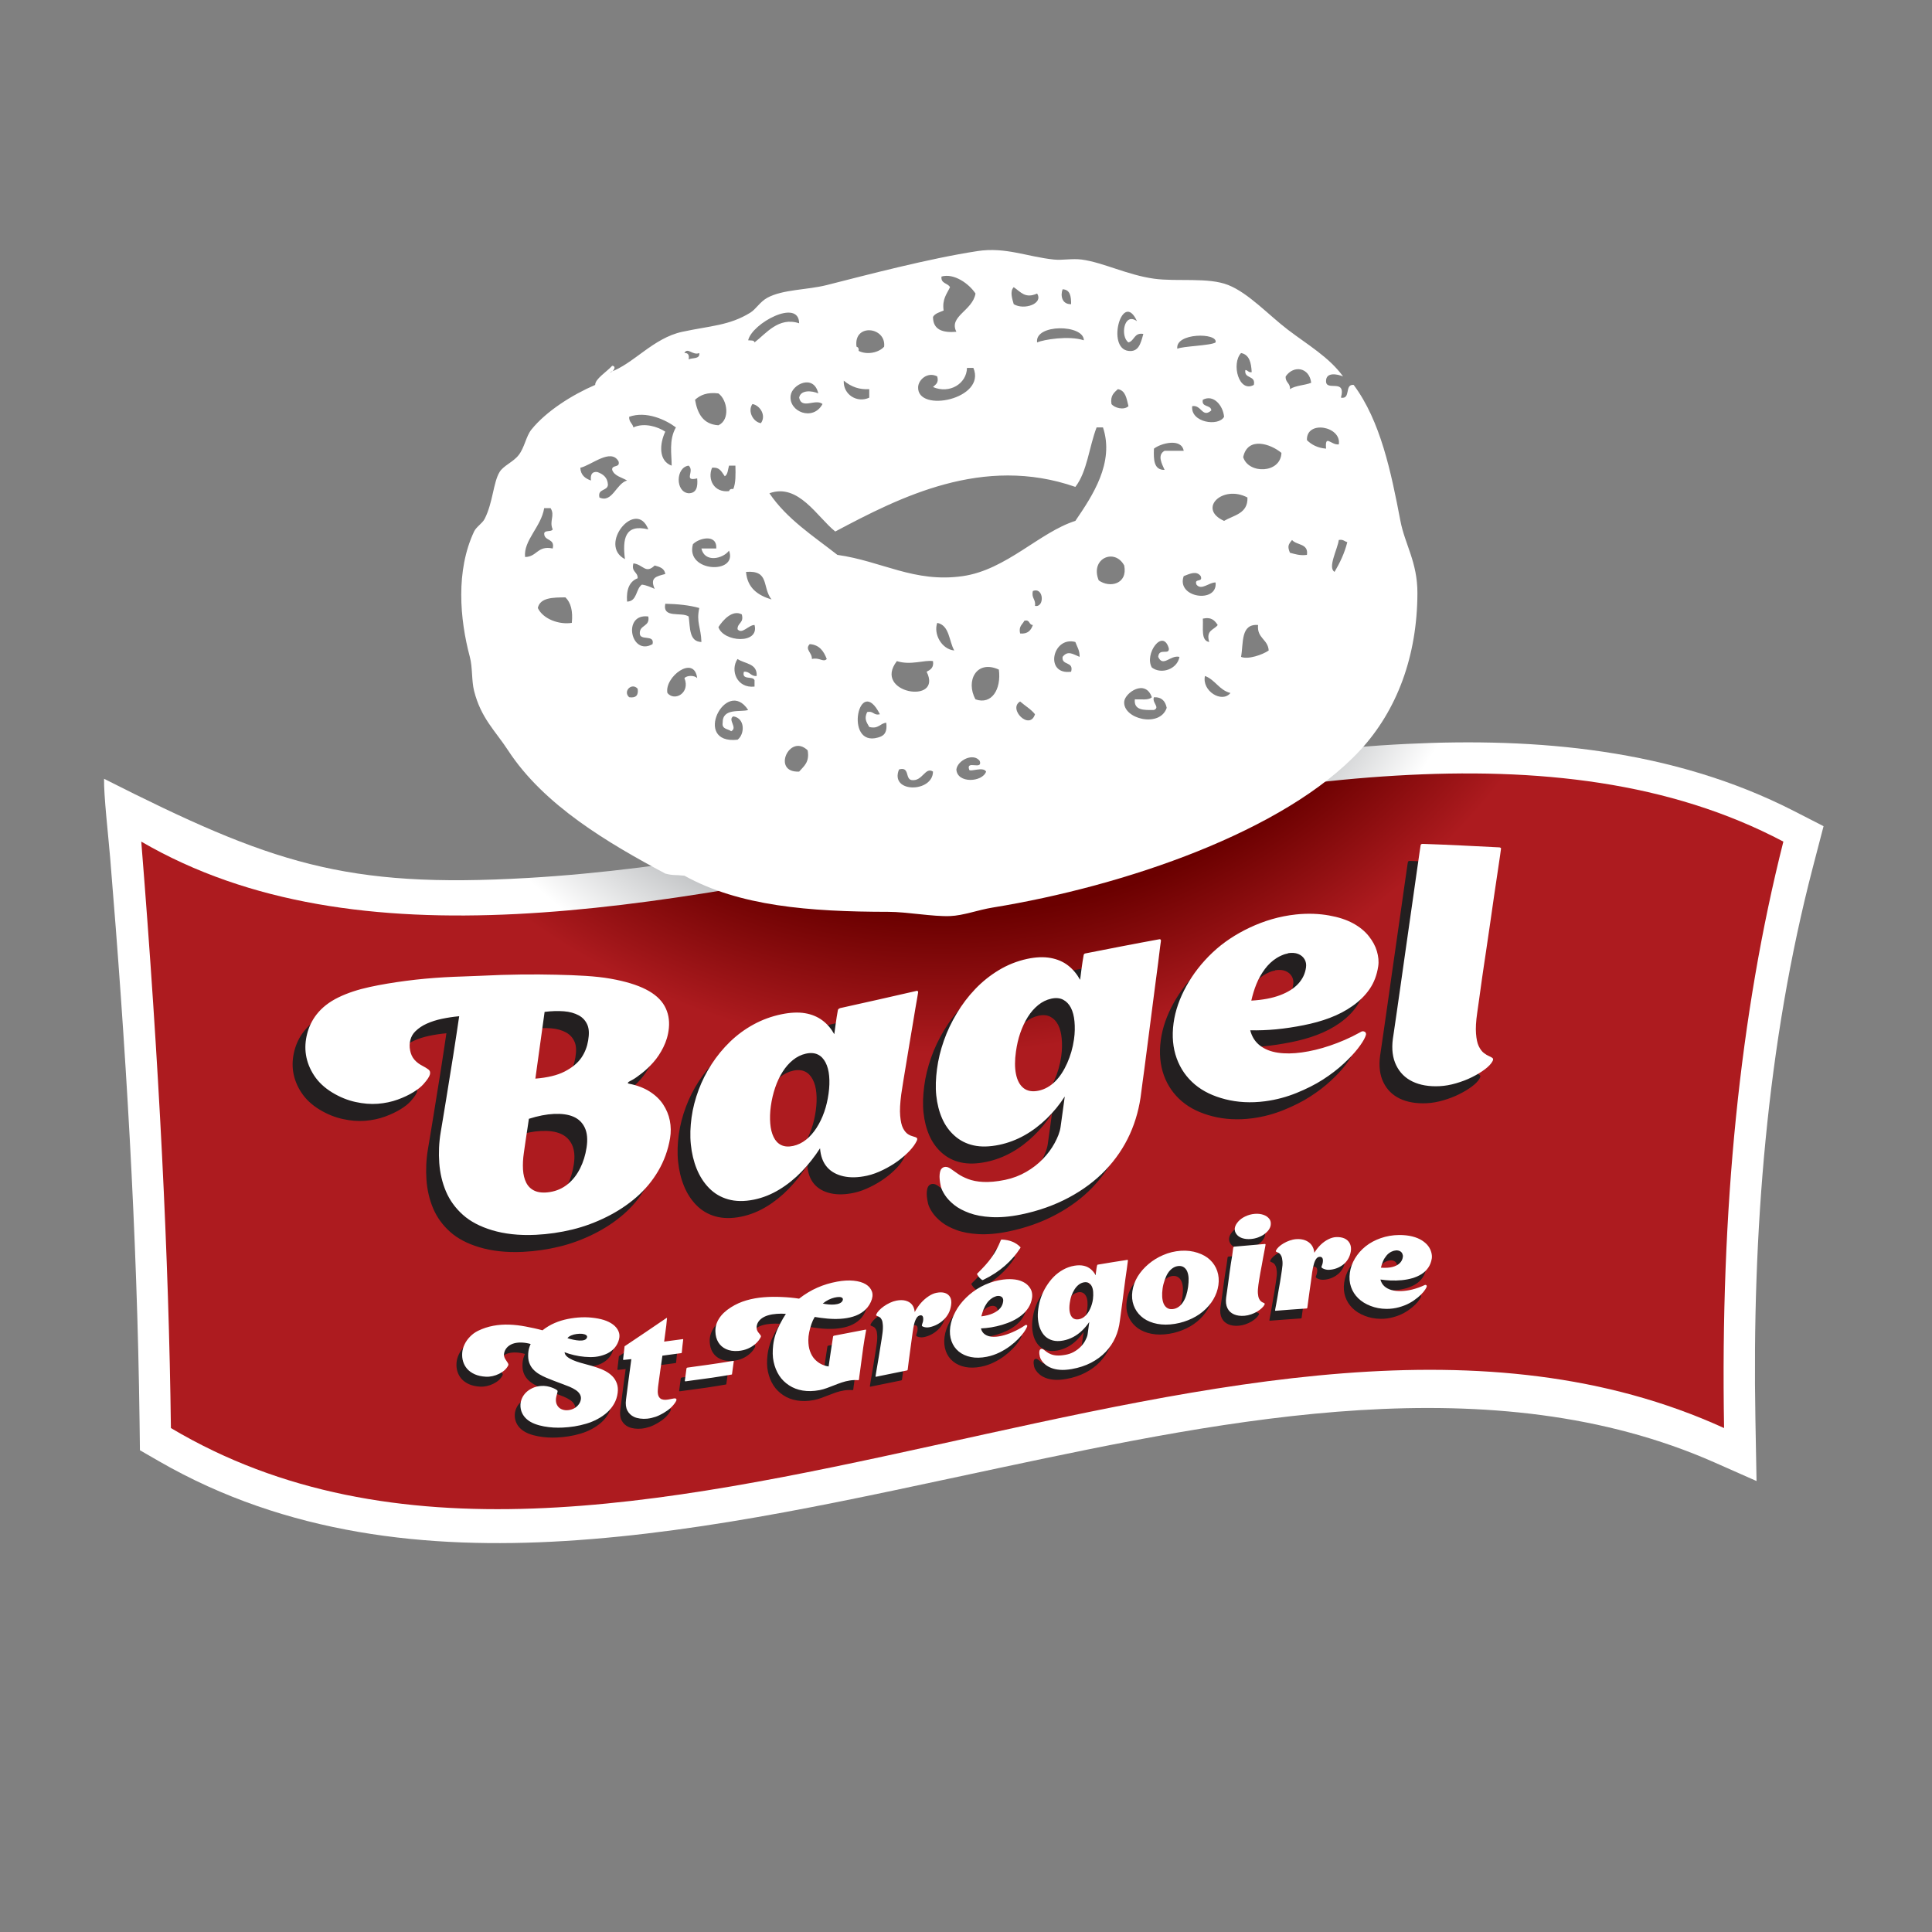 <?xml version="1.0" encoding="utf-8"?>
<!-- Generator: Adobe Illustrator 16.0.0, SVG Export Plug-In . SVG Version: 6.00 Build 0)  -->
<!DOCTYPE svg PUBLIC "-//W3C//DTD SVG 1.1//EN" "http://www.w3.org/Graphics/SVG/1.1/DTD/svg11.dtd">
<svg version="1.1" id="Layer_1" xmlns="http://www.w3.org/2000/svg" xmlns:xlink="http://www.w3.org/1999/xlink" x="0px" y="0px"
	 width="200px" height="200px" viewBox="0 0 200 200" enable-background="new 0 0 200 200" xml:space="preserve">
<rect x="0" y="0" width="200" height="200" fill="#808080" stroke="none"/>
<g>
	<radialGradient id="SVGID_1_" cx="96.167" cy="46.334" r="61.045" gradientUnits="userSpaceOnUse">
		<stop  offset="0.806" style="stop-color:#BBBDBF"/>
		<stop  offset="1" style="stop-color:#FFFFFF"/>
	</radialGradient>
	<path fill-rule="evenodd" clip-rule="evenodd" fill="url(#SVGID_1_)" d="M187.66,89.802c-4.75,18.229-6.295,37.821-5.94,57.139
		l0.116,6.375l-4.336-1.918c-22.971-10.16-50.348-4.46-73.715,0.492c-15,3.179-30.173,6.709-45.343,7.635
		c-14.17,0.864-28.738-0.628-41.983-8.258l-1.973-1.137l-0.038-2.991c-0.248-19.474-1.442-39.034-3.047-58.373
		c-0.185-2.221-0.67-6.49-0.628-8.145c17.304,8.752,24.97,11.36,43.848,10.266c15.51-0.9,31.112-4.224,46.473-7.274
		c14.752-2.929,29.704-5.887,44.604-6.607c13.306-0.643,27.422,0.502,40.028,6.959l3.048,1.562L187.66,89.802z"/>
	<radialGradient id="SVGID_2_" cx="97.5" cy="35.334" r="73.735" gradientUnits="userSpaceOnUse">
		<stop  offset="0.806" style="stop-color:#6B0000"/>
		<stop  offset="1" style="stop-color:#AD1B1F"/>
	</radialGradient>
	<path fill-rule="evenodd" clip-rule="evenodd" fill="url(#SVGID_2_)" d="M184.613,87.123c-47.049-24.875-125.191,26.061-169.989,0
		c1.853,23.04,2.853,43.198,3.068,60.709c45.821,27.246,111.485-22.506,160.784,0C178.075,125.235,180.104,104.982,184.613,87.123z"
		/>
	<path fill-rule="evenodd" clip-rule="evenodd" fill="#FFFFFF" d="M61.613,39.846L61.613,39.846
		c-2.386,1.025-5.065,2.72-6.598,4.619c-0.561,0.695-0.712,1.861-1.32,2.64c-0.58,0.742-1.579,1.093-1.979,1.759
		c-0.662,1.101-0.683,3.147-1.539,4.838c-0.246,0.485-0.869,0.829-1.1,1.32c-1.91,4.062-1.486,9.059-0.44,12.977
		c0.292,1.095,0.171,2.449,0.44,3.519c0.713,2.831,2.195,4.129,3.519,6.159c3.711,5.69,10.34,9.582,16.275,12.756
		c0.903,0.225,0.881,0.099,1.979,0.22c5.69,3.146,12.874,3.73,21.114,3.739c1.938,0.002,4.587,0.507,6.378,0.44
		c1.384-0.052,2.901-0.637,4.399-0.88c13.674-2.221,30.283-7.894,38.051-16.275c3.851-4.157,5.92-9.8,5.938-16.276
		c0.009-3.208-1.293-5.035-1.76-7.478c-0.968-5.08-2.063-10.35-4.838-14.076c-0.986-0.107-0.252,1.508-1.32,1.319
		c0.576-2.087-1.609-0.549-1.539-1.76c0.026-0.896,1.152-0.693,1.76-0.439c-1.438-1.991-3.682-3.284-5.719-4.839
		c-1.977-1.508-4.059-3.78-6.158-4.619c-2.085-0.833-5.262-0.324-7.699-0.66c-2.75-0.38-5.268-1.684-7.477-1.979
		c-0.975-0.13-1.984,0.088-2.861,0c-2.752-0.279-5.016-1.321-7.916-0.88c-5.026,0.765-11.48,2.473-15.616,3.519
		c-2.04,0.516-4.552,0.439-6.158,1.319c-0.766,0.421-1.161,1.17-1.76,1.54c-2.167,1.338-4.115,1.351-7.039,1.979
		c-3.033,0.651-5.052,3.335-7.478,4.179c0.267,0.067,0.759-0.635,0.22-0.66C62.767,38.525,61.598,39.229,61.613,39.846
		L61.613,39.846z M82.728,79.875c-2.883,0.145-0.997-4.022,0.88-2.199C83.83,78.924,83.199,79.32,82.728,79.875L82.728,79.875
		L82.728,79.875z M99.004,34.347c-1.442,0.122-2.42-0.22-2.42-1.54c0.211-0.375,0.691-0.482,1.1-0.66
		c-0.171-1.197,0.337-1.715,0.66-2.419c-0.221-0.439-0.973-0.348-0.88-1.1c1.307-0.376,2.869,0.76,3.519,1.76
		C100.685,32.171,98.182,32.738,99.004,34.347L99.004,34.347z M104.941,31.488c-0.14-0.504-0.436-1.327,0-1.76
		c0.74,0.5,1.182,1.212,2.419,0.66C108.033,31.442,106.012,32.136,104.941,31.488L104.941,31.488L104.941,31.488z M110.881,31.488
		c-0.986,0.025-1.112-0.941-0.88-1.54C110.781,29.973,110.886,30.676,110.881,31.488L110.881,31.488L110.881,31.488z M77.449,35.227
		c0.402-1.773,5.249-4.366,5.278-1.76c-2.116-0.705-3.42,1.059-4.619,1.98C78.073,35.189,77.708,35.261,77.449,35.227L77.449,35.227
		L77.449,35.227z M116.818,36.326c-2.34-0.279-0.619-6.38,0.88-3.079c-1.366-0.977-1.743,1.601-0.88,2.2
		c0.639-0.167,0.57-1.042,1.539-0.88C118.077,35.619,117.846,36.45,116.818,36.326L116.818,36.326L116.818,36.326z M107.36,35.447
		c-0.269-1.933,4.837-1.892,4.839-0.22C110.643,34.714,108.021,35.157,107.36,35.447L107.36,35.447L107.36,35.447z M121.877,36.107
		c-0.255-1.68,4.237-1.683,3.959-0.66C125.357,35.783,122.358,35.835,121.877,36.107L121.877,36.107L121.877,36.107z M71.291,37.207
		c0.074-0.441-0.045-0.688-0.44-0.66c0.319-0.652,0.858,0.29,1.54,0C72.471,37.214,71.674,37.003,71.291,37.207L71.291,37.207
		L71.291,37.207z M129.795,39.846c-1.551,0.86-2.351-2.202-1.32-3.299c0.865,0.163,1.049,1.005,1.1,1.979
		c-0.354,0.062-0.377-0.208-0.658-0.22C128.768,39.26,130.021,38.813,129.795,39.846L129.795,39.846L129.795,39.846z M96.583,40.065
		c1.696,0.739,3.481-0.329,3.519-1.979c0.221,0,0.44,0,0.661,0c1.384,3.235-5.847,4.703-5.719,1.979
		c0.036-0.762,0.978-1.613,1.979-1.1C97.212,39.667,96.832,39.801,96.583,40.065L96.583,40.065L96.583,40.065z M133.094,38.966
		c0.828-1.203,2.449-0.936,2.64,0.66c-0.683,0.27-1.636,0.27-2.199,0.66C133.592,39.642,133.037,39.609,133.094,38.966
		L133.094,38.966L133.094,38.966z M89.985,41.165c-1.248,0.591-2.717-0.311-2.639-1.76c0.794,0.661,1.63,0.94,2.639,0.88
		C89.985,40.579,89.985,40.872,89.985,41.165L89.985,41.165L89.985,41.165z M81.848,40.945c0.16-1.188,2.402-2.247,2.859-0.219
		c-0.671-0.304-1.836-0.378-1.979,0.439c0.25,1.263,1.71,0.06,2.419,0.66C84.162,43.649,81.622,42.618,81.848,40.945L81.848,40.945
		L81.848,40.945z M115.059,41.825c-0.141-0.874,0.279-1.188,0.66-1.54c0.816,0.137,0.904,1.002,1.1,1.76
		C116.332,42.505,115.354,42.218,115.059,41.825L115.059,41.825L115.059,41.825z M126.716,43.145
		c-0.565,1.042-3.493,0.599-3.299-1.1c0.964-0.173,1.035,1.274,1.979,0.44c-0.04-0.621-1.046-0.275-0.88-1.101
		C125.643,40.783,126.615,42.011,126.716,43.145L126.716,43.145L126.716,43.145z M78.769,43.805
		c-0.799-0.11-1.405-1.238-0.879-1.979C78.668,41.955,79.351,43.007,78.769,43.805L78.769,43.805L78.769,43.805z M65.132,43.145
		c1.77-0.628,3.773,0.302,4.838,1.1c-0.753,1.304-0.43,2.82-0.44,3.959c-1.375-0.495-1.257-2.265-0.66-3.519
		c-0.76-0.505-2.173-0.966-3.299-0.44C65.478,43.826,65.098,43.692,65.132,43.145L65.132,43.145L65.132,43.145z M113.52,44.245
		L113.52,44.245c0.22,0,0.439,0,0.66,0c1.213,3.649-1.1,7.101-2.859,9.677c-3.701,1.173-7.15,5.071-11.657,5.718
		c-5.016,0.721-8.372-1.553-12.977-2.199c-2.508-1.964-5.234-3.709-7.038-6.378c3-1.086,4.95,2.469,6.818,3.959
		c6.693-3.558,15.293-7.944,24.854-4.619C112.541,48.839,112.746,46.256,113.52,44.245L113.52,44.245z M119.457,46.444
		c0.709-0.56,2.838-1.128,3.08,0.22c-0.66,0-1.32,0-1.979,0c-0.806,0.451-0.257,1.389,0,1.979
		C119.438,48.664,119.41,47.591,119.457,46.444L119.457,46.444L119.457,46.444z M132.654,46.884L132.654,46.884
		c-0.078,2.146-3.414,2.211-3.959,0.44C129.152,45.144,131.553,45.951,132.654,46.884L132.654,46.884z M60.074,48.423
		c1.166-0.27,3.168-2.07,3.959-0.66c0.193,0.707-0.726,0.302-0.66,0.88c0.231,0.648,0.995,0.765,1.541,1.1
		c-1.132,0.309-1.531,2.364-2.86,1.759c-0.214-0.948,0.826-0.639,0.88-1.319c-0.039-0.769-0.507-1.107-1.1-1.32
		c-0.58-0.066-0.722,0.304-0.659,0.88C60.58,49.53,60.112,49.191,60.074,48.423L60.074,48.423L60.074,48.423z M71.291,51.063
		c-1.399-0.117-1.356-2.695,0-2.859c0.658,0.561-0.599,1.67,0.88,1.319C72.257,50.416,72.09,51.056,71.291,51.063L71.291,51.063
		L71.291,51.063z M75.029,49.303c0.327-0.187,0.318-0.708,0.44-1.1c0.221,0,0.441,0,0.66,0c0.023,0.901,0.044,1.802-0.219,2.419
		c-0.256-0.036-0.392,0.048-0.441,0.22c-1.563,0.176-2.253-1.215-1.759-2.42C74.539,48.328,74.711,48.888,75.029,49.303
		L75.029,49.303L75.029,49.303z M129.136,51.502L129.136,51.502c0.062,1.676-1.407,1.82-2.42,2.42
		C123.93,52.672,126.56,50.142,129.136,51.502L129.136,51.502z M54.355,57.66c-0.176-1.724,1.664-3.115,1.979-5.058
		c0.22,0,0.44,0,0.66,0c0.488,0.771-0.165,1.323,0.22,2.199c-0.135,0.305-0.847,0.033-0.88,0.44c0.006,0.801,1.146,0.467,0.88,1.54
		C55.627,56.44,55.597,57.656,54.355,57.66L54.355,57.66L54.355,57.66z M64.693,57.881c-2.835-1.472,1.167-6.33,2.419-3.079
		C64.684,54.206,64.432,55.788,64.693,57.881L64.693,57.881L64.693,57.881z M71.73,56.341c0.572-0.621,2.507-1.138,2.419,0.44
		c-0.513,0-1.026,0-1.54,0c0.342,1.503,2.233,1.067,2.859,0.22C76.411,59.484,70.929,59.254,71.73,56.341L71.73,56.341L71.73,56.341
		z M133.534,57.221c-0.276-0.67-0.168-0.855,0.22-1.32c0.465,0.562,1.72,0.333,1.54,1.54
		C134.537,57.537,134.061,57.354,133.534,57.221L133.534,57.221L133.534,57.221z M138.153,59.2
		c-0.742-0.432,0.306-2.335,0.438-3.299c0.461-0.093,0.584,0.151,0.881,0.221C139.18,57.295,138.695,58.276,138.153,59.2
		L138.153,59.2L138.153,59.2z M116.379,58.541L116.379,58.541c0.381,1.932-1.504,2.361-2.64,1.539
		C112.813,57.808,115.396,56.7,116.379,58.541L116.379,58.541z M66.012,59.86c0.023-0.683-0.692-0.628-0.44-1.54
		c1.017,0.121,1.256,1.136,2.199,0.22c0.522,0.137,1.024,0.295,1.1,0.879c-0.914,0.248-1.626,0.357-1.1,1.54
		c-0.411-0.176-0.805-0.368-1.319-0.44c-0.654,0.446-0.469,1.731-1.539,1.759C64.82,61.014,65.165,60.186,66.012,59.86L66.012,59.86
		L66.012,59.86z M79.868,62.06c-1.4-0.432-2.5-1.166-2.639-2.859C79.697,59.016,78.869,60.776,79.868,62.06L79.868,62.06
		L79.868,62.06z M122.537,59.64c0.679-0.274,1.344-0.568,1.76,0c0.271,0.712-0.713,0.168-0.439,0.88
		c0.521,0.649,1.332-0.266,1.979-0.22C126.07,62.502,121.729,61.902,122.537,59.64L122.537,59.64L122.537,59.64z M107.141,62.72
		c0.107-0.695-0.396-0.777-0.219-1.54C108.071,60.73,108.154,62.927,107.141,62.72L107.141,62.72L107.141,62.72z M71.291,63.819
		c-0.74-0.507-2.737,0.244-2.42-1.319c1.291,0.029,2.491,0.148,3.52,0.44c-0.331,1.498,0.172,1.964,0.22,3.519
		C71.322,66.427,71.453,64.977,71.291,63.819L71.291,63.819L71.291,63.819z M74.37,64.919c0.456-0.711,1.442-1.839,2.42-1.319
		c0.251,0.912-0.462,0.857-0.44,1.539c0.453,0.579,1.146-0.451,1.76-0.44C78.639,66.728,74.88,66.477,74.37,64.919L74.37,64.919
		L74.37,64.919z M128.475,67.998c0.262-1.426-0.07-3.444,1.76-3.299c-0.135,1.382,1.028,1.465,1.1,2.64
		C130.686,67.79,129.174,68.301,128.475,67.998L128.475,67.998L128.475,67.998z M67.552,66.679c-2.265,1.3-3.162-3.222-0.44-2.86
		c0.2,1.08-0.922,0.837-0.88,1.76C66.242,66.375,67.793,65.63,67.552,66.679L67.552,66.679L67.552,66.679z M125.177,66.458
		c-0.888-0.139-0.598-1.457-0.66-2.419c0.929-0.196,1.242,0.225,1.54,0.66C125.691,65.214,124.808,65.21,125.177,66.458
		L125.177,66.458L125.177,66.458z M105.602,65.579c-0.174-0.76,0.244-0.928,0.44-1.32c0.6-0.16,0.442,0.438,0.88,0.44
		C106.73,65.241,106.408,65.652,105.602,65.579L105.602,65.579L105.602,65.579z M98.784,67.338c-1.314-0.127-2.173-1.722-1.76-2.859
		C98.303,64.738,98.227,66.356,98.784,67.338L98.784,67.338L98.784,67.338z M119.237,69.098c-0.809-1.395,1.144-4.111,1.761-1.979
		c0.068,0.753-1.018-0.104-1.1,0.88c0.502,1.123,1.254-0.225,2.199,0C121.881,69.266,120.225,69.856,119.237,69.098L119.237,69.098
		L119.237,69.098z M110.881,69.538c-2.797,0.378-1.944-3.716,0.439-3.08c0.171,0.489,0.461,0.857,0.439,1.54
		c-0.681-0.272-1.211-0.7-1.759,0C109.871,68.934,111.188,68.423,110.881,69.538L110.881,69.538L110.881,69.538z M84.047,68.218
		c0.032-0.676-0.773-0.99-0.22-1.54c1.021,0.078,1.45,0.749,1.759,1.54C85.219,68.606,84.85,68.022,84.047,68.218L84.047,68.218
		L84.047,68.218z M78.109,71.077c-1.842,0.193-2.543-1.696-1.76-2.859c0.734,0.512,2.062,0.43,1.98,1.759
		c-0.645,0.058-0.676-0.498-1.32-0.439c-0.262,0.921,0.927,0.392,1.1,0.879C78.109,70.637,78.109,70.857,78.109,71.077
		L78.109,71.077L78.109,71.077z M96.583,68.438L96.583,68.438c0.105,0.691-0.274,0.899-0.659,1.1c1.731,3.455-5.654,2.227-3.079-1.1
		C94.284,68.901,95.692,68.294,96.583,68.438L96.583,68.438z M69.091,71.737c-0.338-1.64,2.766-4.008,3.08-1.54
		c-0.282-0.301-1.039-0.301-1.32,0C71.486,71.733,69.824,72.653,69.091,71.737L69.091,71.737L69.091,71.737z M103.402,69.317
		L103.402,69.317c0.266,2.042-0.746,3.675-2.42,3.079C99.933,70.497,101.082,68.252,103.402,69.317L103.402,69.317z M127.375,71.737
		c-0.861,1.091-2.979-0.199-2.639-1.76C125.809,70.372,126.202,71.444,127.375,71.737L127.375,71.737L127.375,71.737z
		 M65.132,72.177c-0.684-0.606,0.273-1.564,0.88-0.879C66.114,71.986,65.821,72.279,65.132,72.177L65.132,72.177L65.132,72.177z
		 M116.379,72.617c0.086-0.897,2.183-2.365,2.858-0.44c-0.319,0.34-1.126,0.194-1.759,0.22c-0.119,1.146,0.936,1.118,1.979,1.1
		c0.67-0.271-0.238-0.756,0-1.32c0.832-0.025,1.184,0.431,1.32,1.1C120.072,75.389,116.205,74.417,116.379,72.617L116.379,72.617
		L116.379,72.617z M76.349,76.576c-4.767,0.516-1.172-6.569,1.1-3.079c-0.75,0.252-2.665-0.253-2.639,1.32
		c-0.103,0.689,0.553,0.62,0.88,0.88c0.717-0.362-0.402-1.193,0.22-1.54C77.161,74.349,77.102,76.024,76.349,76.576L76.349,76.576
		L76.349,76.576z M90.865,76.356c-3.522,0.997-1.945-6.726,0.22-2.419c-0.672,0.16-0.647-0.38-1.32-0.22
		c-0.313,0.676-0.099,0.989,0.22,1.539c0.974,0.241,1.094-0.373,1.76-0.439C91.891,76.006,91.356,76.217,90.865,76.356
		L90.865,76.356L90.865,76.356z M107.141,73.937c-0.541,1.74-2.832-0.548-1.539-1.32C106.108,73.063,106.719,73.406,107.141,73.937
		L107.141,73.937L107.141,73.937z M99.004,79.655c0.126-0.967,1.775-1.762,2.419-0.88c0.337,0.997-1.437-0.116-1.1,0.88
		c0.017,0.334,1.438-0.352,1.759,0.22C101.699,80.988,99.083,81.131,99.004,79.655L99.004,79.655L99.004,79.655z M96.583,79.875
		c-0.015,2.201-4.52,2.244-3.518-0.22c1.141-0.334,0.607,1.005,1.319,1.1C95.503,80.903,95.779,79.343,96.583,79.875L96.583,79.875
		L96.583,79.875z M88.666,35.887c-0.334-2.452,3.09-2.071,2.859,0c-0.51,0.588-1.72,0.898-2.639,0.439
		C88.922,36.071,88.837,35.935,88.666,35.887L88.666,35.887L88.666,35.887z M71.951,41.385c0.537-0.489,1.247-0.805,2.419-0.659
		c0.93,0.668,1.24,2.729,0,3.299C72.785,43.923,72.203,42.819,71.951,41.385L71.951,41.385L71.951,41.385z M135.294,45.564
		c-0.083-2.111,3.604-1.443,3.298,0.44c-0.813,0.097-1.443-1.12-1.318,0.44C136.394,46.37,135.772,46.038,135.294,45.564
		L135.294,45.564L135.294,45.564z M55.675,62.939c0.237-1.083,1.551-1.088,2.858-1.1c0.56,0.54,0.787,1.413,0.661,2.639
		C57.919,64.687,56.227,64.111,55.675,62.939L55.675,62.939z"/>
	<g>
		<path fill-rule="evenodd" clip-rule="evenodd" fill="#231F20" d="M63.784,113.945c-0.084-0.017-0.125-0.036-0.111-0.082
			c0.011-0.036,0.05-0.082,0.111-0.123c0,0,0.142-0.07,0.398-0.214c0.252-0.142,0.57-0.374,0.956-0.675
			c0.384-0.298,0.774-0.667,1.167-1.109c0.402-0.451,0.752-0.983,1.043-1.569c0.293-0.589,0.502-1.251,0.572-1.988
			c0.079-0.843-0.069-1.607-0.448-2.284c-0.378-0.678-1.026-1.254-1.937-1.717c-0.915-0.467-2.137-0.84-3.664-1.109
			c-1.541-0.272-3.416-0.358-5.638-0.409c-2.225-0.052-4.829-0.042-7.823,0.112c-1.179,0.061-2.422,0.076-3.738,0.153
			c-1.316,0.077-2.62,0.193-3.949,0.368c-1.315,0.173-2.583,0.38-3.775,0.639c-1.206,0.263-2.287,0.615-3.229,1.073
			c-0.959,0.467-1.709,1.049-2.273,1.774c-0.466,0.598-0.784,1.269-0.968,1.982c-0.188,0.732-0.242,1.463-0.125,2.203
			c0.119,0.746,0.404,1.459,0.845,2.131c0.441,0.673,1.063,1.265,1.875,1.759c0.801,0.487,1.602,0.804,2.409,0.981
			c0.794,0.175,1.565,0.242,2.31,0.184c0.746-0.059,1.428-0.205,2.062-0.434c0.633-0.23,1.166-0.488,1.627-0.772
			c0.458-0.282,0.803-0.565,1.031-0.823c0.393-0.442,0.615-0.775,0.67-1.002c0.056-0.223,0.013-0.398-0.161-0.525
			c-0.162-0.118-0.374-0.25-0.634-0.384c-0.274-0.142-0.548-0.327-0.795-0.604c-0.25-0.281-0.386-0.613-0.459-0.976
			c-0.075-0.373-0.067-0.732,0.025-1.084c0.094-0.359,0.268-0.653,0.521-0.9c0.33-0.32,0.71-0.583,1.18-0.791
			c0.474-0.211,0.982-0.376,1.552-0.496c0.572-0.12,1.18-0.215,1.801-0.271c-0.075,0.537-0.168,1.151-0.273,1.83
			c-0.106,0.686-0.217,1.412-0.335,2.178c-0.118,0.762-0.249,1.533-0.373,2.311c-0.124,0.776-0.248,1.518-0.359,2.238
			c-0.111,0.715-0.23,1.369-0.323,1.963c-0.093,0.587-0.182,1.088-0.249,1.487c-0.181,1.077-0.223,2.142-0.149,3.185
			c0.075,1.042,0.305,2.03,0.695,2.949c0.392,0.921,0.978,1.725,1.751,2.416c0.779,0.699,1.789,1.223,3.03,1.596
			s2.745,0.561,4.508,0.476c1.279-0.063,2.546-0.245,3.787-0.548c1.255-0.305,2.435-0.75,3.564-1.313
			c1.118-0.557,2.143-1.23,3.055-2.02c0.914-0.791,1.676-1.707,2.272-2.725c0.607-1.032,1.022-2.161,1.23-3.398
			c0.103-0.613,0.093-1.223-0.025-1.824c-0.118-0.6-0.353-1.158-0.695-1.677c-0.34-0.514-0.806-0.958-1.391-1.329
			C65.339,114.383,64.619,114.107,63.784,113.945L63.784,113.945z M59.4,120.549c-0.12,0.793-0.341,1.506-0.67,2.162
			c-0.33,0.656-0.744,1.197-1.267,1.625c-0.532,0.436-1.153,0.721-1.888,0.834c-0.631,0.096-1.154,0.043-1.54-0.128
			c-0.396-0.177-0.689-0.463-0.882-0.844c-0.192-0.381-0.305-0.833-0.335-1.364c-0.031-0.532-0.003-1.105,0.087-1.718
			c0.033-0.226,0.069-0.486,0.112-0.782c0.044-0.307,0.093-0.613,0.136-0.93c0.043-0.318,0.093-0.613,0.137-0.89
			c0.043-0.271,0.068-0.495,0.099-0.669c0.031-0.174,0.038-0.256,0.038-0.262c0.944-0.301,1.813-0.471,2.595-0.506
			s1.455,0.049,1.999,0.281c0.548,0.232,0.944,0.619,1.193,1.145C59.462,119.031,59.528,119.711,59.4,120.549L59.4,120.549z
			 M59.562,109.482c-0.102,0.617-0.322,1.228-0.708,1.785c-0.385,0.557-0.971,1.033-1.739,1.426
			c-0.772,0.395-1.776,0.629-3.018,0.73c0.311-2.3,0.634-4.605,0.956-6.91c0.721-0.092,1.391-0.107,2-0.062
			c0.596,0.046,1.118,0.194,1.54,0.425c0.422,0.229,0.716,0.568,0.894,0.991C59.669,108.299,59.67,108.832,59.562,109.482
			L59.562,109.482z M91.975,115.044c0.049-0.357,0.124-0.813,0.211-1.359s0.192-1.145,0.298-1.804
			c0.105-0.654,0.217-1.334,0.335-2.024c0.118-0.688,0.229-1.354,0.335-1.993c0.105-0.639,0.199-1.211,0.286-1.723
			c0.087-0.511,0.162-0.915,0.211-1.211c0.05-0.303,0.075-0.45,0.075-0.461c0-0.066-0.028-0.101-0.062-0.117
			c-0.029-0.015-0.049-0.023-0.062-0.02c-2.657,0.609-5.315,1.211-7.961,1.793c0,0-0.051,0.023-0.124,0.066
			c-0.064,0.039-0.1,0.103-0.112,0.194c0,0.005-0.044,0.229-0.111,0.659c-0.068,0.434-0.149,1.027-0.249,1.779
			c-0.323-0.578-0.729-1.053-1.229-1.427c-0.505-0.377-1.104-0.628-1.801-0.745c-0.694-0.118-1.516-0.078-2.421,0.106
			c-1.043,0.214-2.01,0.569-2.906,1.058c-0.905,0.494-1.711,1.091-2.434,1.789c-0.73,0.707-1.362,1.479-1.912,2.326
			c-0.543,0.835-0.995,1.727-1.341,2.658c-0.349,0.935-0.601,1.885-0.733,2.852c-0.129,0.95-0.168,1.881-0.074,2.796
			c0.093,0.905,0.291,1.755,0.608,2.53c0.316,0.773,0.746,1.446,1.292,1.998s1.193,0.938,1.962,1.154
			c0.771,0.218,1.666,0.236,2.67,0.031c0.933-0.189,1.812-0.549,2.633-1.048c0.83-0.503,1.6-1.125,2.31-1.86
			c0.706-0.731,1.341-1.538,1.9-2.407c0.062,0.808,0.296,1.448,0.72,1.942c0.419,0.487,0.995,0.798,1.702,0.955
			c0.709,0.159,1.518,0.143,2.446-0.061c0.562-0.123,1.104-0.329,1.664-0.604c0.545-0.268,1.057-0.57,1.527-0.914
			c0.474-0.347,0.881-0.707,1.217-1.063c0.333-0.354,0.569-0.691,0.72-0.997c0.084-0.17,0.088-0.277,0.012-0.338
			c-0.073-0.057-0.197-0.102-0.36-0.143c-0.16-0.041-0.348-0.112-0.534-0.23c-0.186-0.117-0.366-0.324-0.521-0.617
			c-0.155-0.295-0.248-0.727-0.298-1.294C91.814,116.721,91.85,115.975,91.975,115.044L91.975,115.044L91.975,115.044z
			 M80.785,120.391c-0.482,0.104-0.899,0.074-1.242-0.092c-0.34-0.166-0.599-0.449-0.782-0.828c-0.188-0.388-0.304-0.85-0.348-1.406
			c-0.042-0.542-0.031-1.145,0.062-1.809c0.094-0.664,0.242-1.297,0.447-1.902c0.204-0.602,0.46-1.149,0.77-1.635
			c0.31-0.486,0.662-0.896,1.068-1.222c0.402-0.323,0.843-0.548,1.341-0.659c0.482-0.108,0.896-0.074,1.242,0.092
			c0.336,0.161,0.597,0.444,0.794,0.822c0.2,0.383,0.323,0.848,0.373,1.401c0.049,0.551,0.032,1.155-0.062,1.824
			c-0.092,0.66-0.237,1.298-0.447,1.896c-0.211,0.603-0.474,1.148-0.795,1.646c-0.313,0.484-0.667,0.893-1.08,1.222
			C81.72,120.066,81.271,120.285,80.785,120.391L80.785,120.391z M116.824,114.805c0.072-0.631,0.186-1.375,0.298-2.234
			c0.112-0.858,0.229-1.784,0.36-2.77c0.13-0.988,0.254-1.984,0.385-2.99c0.129-0.998,0.255-1.959,0.373-2.873
			c0.117-0.92,0.229-1.732,0.322-2.453c0.094-0.721,0.162-1.289,0.211-1.708c0.05-0.414,0.088-0.634,0.087-0.644
			c-0.011-0.072-0.037-0.123-0.087-0.133c-0.049-0.01-0.074-0.016-0.074-0.005c-2.57,0.465-5.129,0.971-7.688,1.472
			c-0.012,0-0.037,0.01-0.086,0.041c-0.039,0.025-0.064,0.082-0.075,0.164c-0.001,0.01-0.044,0.225-0.111,0.664
			c-0.069,0.439-0.149,1.059-0.249,1.86c-0.322-0.587-0.735-1.086-1.241-1.481c-0.5-0.392-1.118-0.656-1.813-0.782
			c-0.707-0.13-1.529-0.099-2.434,0.097c-1.058,0.229-2.035,0.625-2.932,1.166c-0.893,0.537-1.713,1.195-2.446,1.962
			c-0.732,0.767-1.354,1.595-1.9,2.505c-0.547,0.914-0.999,1.858-1.341,2.836c-0.341,0.975-0.583,1.959-0.708,2.93
			c-0.124,0.955-0.168,1.871-0.075,2.744c0.093,0.869,0.292,1.664,0.608,2.382s0.751,1.309,1.292,1.789s1.192,0.82,1.962,0.991
			c0.769,0.172,1.664,0.151,2.67-0.061c0.907-0.192,1.789-0.525,2.607-0.986c0.833-0.47,1.585-1.047,2.285-1.723
			c0.703-0.679,1.329-1.441,1.875-2.291c-0.148,1.059-0.279,2.119-0.434,3.164c-0.082,0.55-0.311,1.104-0.621,1.672
			s-0.709,1.109-1.205,1.625c-0.496,0.517-1.069,0.959-1.727,1.34c-0.659,0.381-1.389,0.664-2.186,0.828
			c-0.893,0.184-1.639,0.245-2.272,0.214c-0.621-0.03-1.141-0.137-1.565-0.302c-0.42-0.162-0.768-0.34-1.056-0.541
			c-0.283-0.197-0.523-0.361-0.721-0.506c-0.199-0.146-0.385-0.215-0.559-0.21c-0.161,0.005-0.288,0.064-0.397,0.174
			c-0.115,0.115-0.181,0.327-0.211,0.618c-0.031,0.297,0.007,0.707,0.125,1.232c0.057,0.256,0.202,0.557,0.422,0.895
			c0.227,0.347,0.542,0.684,0.957,1.017c0.418,0.337,0.946,0.609,1.577,0.843c0.623,0.231,1.391,0.371,2.261,0.42
			c0.881,0.049,1.912-0.03,3.066-0.266c1.851-0.378,3.498-0.973,4.968-1.759c1.462-0.782,2.731-1.724,3.788-2.831
			c1.066-1.12,1.91-2.362,2.533-3.736C116.264,117.794,116.648,116.341,116.824,114.805L116.824,114.805z M106.193,114.671
			c-0.656,0.138-1.18,0.036-1.564-0.271c-0.397-0.316-0.65-0.804-0.782-1.462c-0.13-0.646-0.128-1.425,0-2.321
			c0.095-0.668,0.236-1.308,0.446-1.916c0.212-0.607,0.472-1.161,0.783-1.661c0.309-0.496,0.68-0.912,1.08-1.237
			c0.406-0.329,0.855-0.549,1.354-0.659c0.471-0.104,0.883-0.065,1.217,0.107c0.336,0.174,0.609,0.45,0.809,0.839
			c0.197,0.389,0.322,0.863,0.371,1.42c0.051,0.558,0.047,1.172-0.049,1.841c-0.128,0.896-0.373,1.723-0.708,2.474
			s-0.737,1.387-1.242,1.886C107.406,114.207,106.828,114.538,106.193,114.671L106.193,114.671z M139.959,108.573
			c-0.075-0.044-0.162-0.062-0.26-0.046c-0.088,0.015-0.162,0.07-0.248,0.117c-1.046,0.582-2.088,1.021-3.105,1.365
			c-1.019,0.346-1.987,0.573-2.893,0.699c-0.92,0.129-1.751,0.141-2.484,0.031c-0.744-0.11-1.365-0.354-1.863-0.74
			c-0.494-0.385-0.832-0.905-1.006-1.58c0.857,0.016,1.752-0.012,2.695-0.102c0.932-0.09,1.875-0.234,2.832-0.425
			c0.941-0.188,1.839-0.427,2.707-0.757c0.87-0.33,1.651-0.735,2.359-1.236c0.707-0.501,1.297-1.07,1.764-1.748
			c0.465-0.677,0.757-1.457,0.894-2.367c0.075-0.495,0.019-1.01-0.137-1.548c-0.155-0.536-0.437-1.057-0.845-1.569
			c-0.399-0.504-0.941-0.953-1.626-1.324c-0.682-0.37-1.503-0.639-2.483-0.813c-0.982-0.174-2.127-0.241-3.428-0.102
			c-1.718,0.183-3.305,0.664-4.77,1.354c-1.453,0.685-2.748,1.535-3.861,2.586c-1.123,1.06-2.021,2.225-2.708,3.466
			c-0.692,1.253-1.151,2.528-1.329,3.843c-0.182,1.349-0.066,2.567,0.323,3.645c0.392,1.08,1.021,1.98,1.888,2.709
			c0.859,0.724,1.918,1.214,3.154,1.528c1.235,0.314,2.609,0.404,4.123,0.204c1.156-0.153,2.246-0.454,3.241-0.858
			c1.004-0.408,1.917-0.859,2.731-1.385c0.812-0.522,1.529-1.072,2.137-1.637c0.598-0.555,1.098-1.08,1.479-1.573
			c0.376-0.488,0.626-0.882,0.757-1.191c0.067-0.16,0.106-0.274,0.087-0.357C140.066,108.688,140.033,108.616,139.959,108.573
			L139.959,108.573z M130.845,100.933c0.161-0.102,0.339-0.193,0.509-0.267c0.178-0.074,0.335-0.14,0.484-0.168
			c0.037-0.007,0.074-0.012,0.125-0.016c0.012-0.001,0.023-0.016,0.023-0.026c0.014-0.015,0.014-0.015,0.014-0.015
			c0.41-0.066,0.773-0.042,1.067,0.076c0.302,0.122,0.516,0.311,0.658,0.553c0.144,0.242,0.195,0.521,0.149,0.849
			c-0.091,0.638-0.354,1.192-0.808,1.687c-0.438,0.477-1.067,0.876-1.876,1.181c-0.818,0.309-1.813,0.495-2.979,0.563
			c0.136-0.599,0.306-1.167,0.534-1.728c0.23-0.569,0.527-1.076,0.869-1.539C129.956,101.621,130.361,101.234,130.845,100.933
			L130.845,100.933z M145.734,89.294c-0.002,0.01-0.031,0.229-0.1,0.669c-0.068,0.443-0.154,1.042-0.26,1.814
			c-0.105,0.766-0.23,1.64-0.373,2.627c-0.143,0.991-0.287,2.04-0.447,3.128c-0.162,1.099-0.317,2.204-0.473,3.302
			c-0.154,1.104-0.305,2.158-0.446,3.153c-0.144,1.003-0.272,1.896-0.385,2.684c-0.111,0.782-0.212,1.416-0.273,1.881
			c-0.063,0.471-0.106,0.709-0.111,0.746c-0.146,1.088-0.021,2.002,0.347,2.75c0.365,0.744,0.918,1.306,1.689,1.677
			c0.77,0.37,1.701,0.53,2.781,0.48c0.572-0.026,1.143-0.13,1.715-0.297c0.582-0.17,1.13-0.372,1.65-0.634
			c0.51-0.255,0.96-0.523,1.342-0.813c0.375-0.283,0.648-0.566,0.795-0.844c0.076-0.143,0.077-0.252,0-0.322
			c-0.072-0.063-0.2-0.13-0.359-0.199c-0.164-0.068-0.35-0.177-0.547-0.332c-0.188-0.146-0.365-0.376-0.521-0.694
			c-0.153-0.311-0.242-0.752-0.285-1.309c-0.044-0.552-0.007-1.272,0.123-2.151c0.043-0.291,0.105-0.762,0.199-1.396
			c0.092-0.627,0.192-1.375,0.311-2.238c0.117-0.864,0.268-1.783,0.409-2.765c0.144-0.986,0.292-1.972,0.435-2.969
			c0.143-0.991,0.28-1.948,0.41-2.847c0.131-0.905,0.262-1.712,0.36-2.423c0.1-0.715,0.187-1.272,0.248-1.681
			s0.085-0.619,0.087-0.629c0.022-0.077-0.012-0.13-0.063-0.148c-0.048-0.018-0.086-0.03-0.086-0.03
			c-2.658-0.133-5.315-0.276-7.973-0.363c0-0.005-0.038,0-0.1,0.02C145.771,89.161,145.745,89.217,145.734,89.294z"/>
		<g>
			<path fill-rule="evenodd" clip-rule="evenodd" fill="#231F20" d="M63.42,139.907c0.12-0.323,0.155-0.622,0.08-0.891
				c-0.076-0.271-0.224-0.509-0.453-0.724c-0.224-0.211-0.511-0.386-0.864-0.527c-0.351-0.14-0.744-0.23-1.186-0.295
				c-0.443-0.063-0.915-0.095-1.417-0.072c-0.472,0.021-0.934,0.078-1.397,0.17c-0.462,0.092-0.915,0.229-1.347,0.416
				c-0.442,0.189-0.864,0.439-1.266,0.756c-0.583-0.158-1.167-0.28-1.739-0.39c-0.583-0.11-1.146-0.178-1.709-0.197
				c-0.563-0.019-1.116,0.021-1.648,0.12c-0.543,0.101-1.067,0.272-1.568,0.515c-0.333,0.161-0.61,0.374-0.844,0.616
				c-0.238,0.244-0.426,0.507-0.563,0.799c-0.135,0.287-0.221,0.584-0.241,0.885c-0.02,0.303,0.003,0.592,0.09,0.877
				c0.084,0.277,0.222,0.537,0.422,0.766c0.202,0.23,0.462,0.416,0.784,0.561c0.321,0.143,0.703,0.229,1.156,0.253
				c0.231,0.013,0.462-0.011,0.693-0.062c0.241-0.053,0.461-0.133,0.673-0.239c0.21-0.105,0.405-0.228,0.573-0.382
				c0.164-0.15,0.293-0.319,0.382-0.51c0.022-0.046,0.011-0.105-0.02-0.172c-0.029-0.064-0.077-0.137-0.13-0.212
				c-0.057-0.08-0.117-0.169-0.171-0.262c-0.057-0.097-0.096-0.199-0.121-0.312c-0.025-0.116-0.009-0.242,0.03-0.379
				c0.071-0.244,0.205-0.441,0.382-0.596c0.174-0.152,0.392-0.268,0.644-0.334c0.24-0.064,0.512-0.089,0.804-0.075
				c0.301,0.015,0.593,0.063,0.894,0.147c-0.07,0.156-0.127,0.315-0.17,0.471c-0.047,0.165-0.071,0.328-0.081,0.501
				c-0.021,0.365,0.004,0.681,0.1,0.954c0.095,0.27,0.231,0.502,0.413,0.697c0.18,0.192,0.382,0.357,0.623,0.501
				c0.232,0.138,0.483,0.265,0.744,0.373s0.522,0.213,0.774,0.312c0.28,0.11,0.554,0.212,0.834,0.313
				c0.272,0.097,0.533,0.198,0.784,0.303c0.242,0.102,0.46,0.218,0.644,0.34c0.188,0.126,0.327,0.262,0.422,0.421
				c0.096,0.159,0.144,0.343,0.111,0.551c-0.038,0.239-0.144,0.44-0.292,0.607c-0.144,0.161-0.321,0.294-0.523,0.378
				c-0.21,0.088-0.422,0.133-0.643,0.137c-0.21,0.004-0.412-0.042-0.593-0.131c-0.181-0.089-0.311-0.226-0.412-0.409
				s-0.145-0.418-0.11-0.702c0.015-0.125,0.05-0.242,0.08-0.351c0.03-0.105,0.05-0.197,0.07-0.272c0.021-0.075,0.023-0.133,0-0.168
				c-0.027-0.038-0.09-0.082-0.191-0.142c-0.1-0.058-0.232-0.118-0.392-0.175c-0.151-0.055-0.322-0.104-0.512-0.137
				c-0.191-0.033-0.392-0.045-0.593-0.03c-0.341,0.024-0.643,0.103-0.904,0.226c-0.261,0.122-0.482,0.273-0.663,0.453
				c-0.18,0.18-0.317,0.377-0.412,0.591c-0.096,0.214-0.149,0.429-0.161,0.648c-0.019,0.339,0.05,0.638,0.171,0.894
				c0.12,0.256,0.299,0.479,0.522,0.666c0.229,0.191,0.492,0.336,0.784,0.448c0.301,0.115,0.623,0.203,0.955,0.261
				c0.331,0.06,0.663,0.103,0.995,0.12c0.332,0.019,0.643,0.017,0.945,0.003c0.392-0.017,0.794-0.058,1.206-0.123
				c0.422-0.065,0.825-0.158,1.236-0.28c0.403-0.12,0.792-0.278,1.156-0.474c0.37-0.197,0.695-0.422,0.995-0.688
				c0.293-0.26,0.533-0.563,0.724-0.896s0.319-0.711,0.372-1.122c0.047-0.368,0.02-0.696-0.081-0.978
				c-0.101-0.283-0.248-0.532-0.453-0.74c-0.208-0.213-0.451-0.393-0.723-0.541c-0.28-0.152-0.574-0.272-0.895-0.378
				c-0.313-0.103-0.623-0.202-0.935-0.278c-0.261-0.064-0.522-0.14-0.794-0.221c-0.27-0.08-0.532-0.167-0.773-0.275
				c-0.231-0.104-0.431-0.219-0.583-0.351c-0.159-0.138-0.241-0.287-0.261-0.456c0.301,0.119,0.633,0.219,0.995,0.303
				c0.361,0.085,0.724,0.141,1.095,0.173c0.382,0.034,0.745,0.043,1.105,0.003c0.362-0.041,0.684-0.127,1.005-0.251
				c0.312-0.12,0.585-0.29,0.824-0.513C63.11,140.508,63.299,140.23,63.42,139.907L63.42,139.907z M60.174,139.501
				c-0.047,0.121-0.141,0.204-0.281,0.248s-0.312,0.063-0.513,0.053c-0.191-0.011-0.401-0.04-0.613-0.087
				c-0.221-0.048-0.422-0.1-0.613-0.161c0.09-0.116,0.221-0.212,0.402-0.286c0.171-0.07,0.353-0.12,0.553-0.145
				c0.201-0.025,0.392-0.036,0.563-0.018c0.181,0.021,0.314,0.061,0.412,0.129C60.176,139.297,60.217,139.391,60.174,139.501
				L60.174,139.501z M69.189,145.793c-0.131,0.017-0.261,0.047-0.412,0.078c-0.15,0.032-0.292,0.055-0.442,0.064
				c-0.14,0.01-0.271-0.008-0.402-0.051c-0.121-0.038-0.221-0.122-0.301-0.244c-0.081-0.123-0.123-0.301-0.131-0.537
				c-0.002-0.072,0.005-0.148,0.01-0.227c0.004-0.074,0.01-0.158,0.02-0.247c0.009-0.081,0.02-0.159,0.03-0.242
				c0.13-1.005,0.281-2.011,0.422-3.019c0.644-0.089,1.296-0.178,1.95-0.265c0,0,0.011-0.005,0.03-0.014
				c0.021-0.01,0.027-0.036,0.03-0.069c0.037-0.432,0.085-0.864,0.141-1.298c0.004-0.037,0.009-0.057-0.01-0.063
				c-0.011-0.004-0.02-0.009-0.02-0.006c-0.653,0.089-1.296,0.172-1.94,0.259c0.041-0.323,0.086-0.623,0.121-0.91
				c0.035-0.286,0.075-0.543,0.1-0.761c0.025-0.222,0.041-0.395,0.051-0.521c0.01-0.125,0.02-0.192,0.02-0.194
				c0.02-0.028,0.01-0.051-0.01-0.057c-0.02-0.005-0.03-0.011-0.03-0.011c-1.427,0.983-2.854,1.935-4.281,2.894
				c-0.01-0.004-0.019,0.004-0.03,0.011c-0.019,0.011-0.036,0.024-0.04,0.059c-0.056,0.437-0.104,0.876-0.151,1.317
				c-0.003,0.033,0.01,0.059,0.03,0.063c0.02,0.005,0.03,0.006,0.03,0.006c0.261-0.027,0.522-0.055,0.794-0.083
				c-0.101,0.696-0.192,1.397-0.282,2.094c-0.09,0.698-0.181,1.397-0.271,2.097c-0.061,0.471-0.009,0.849,0.141,1.133
				c0.152,0.289,0.381,0.51,0.683,0.654c0.19,0.092,0.412,0.146,0.633,0.176c0.241,0.031,0.483,0.037,0.734,0.012
				c0.292-0.03,0.584-0.099,0.875-0.198c0.283-0.098,0.561-0.237,0.824-0.393c0.27-0.159,0.505-0.325,0.724-0.523
				c0.214-0.194,0.383-0.403,0.522-0.621c0.071-0.11,0.101-0.2,0.081-0.275C69.411,145.808,69.329,145.776,69.189,145.793
				L69.189,145.793z M75.37,141.959c0-0.002,0.005-0.014,0-0.03c-0.005-0.019-0.03-0.026-0.07-0.02
				c-1.016,0.164-1.88,0.301-2.583,0.398c-0.704,0.098-1.236,0.17-1.598,0.22c-0.362,0.051-0.542,0.075-0.542,0.075
				c-0.041,0.009-0.071,0.022-0.081,0.048s-0.021,0.039-0.021,0.039c-0.06,0.428-0.121,0.859-0.171,1.285
				c0,0.004,0,0.016,0.01,0.031c0.009,0.015,0.03,0.02,0.07,0.02c0,0,0.081-0.013,0.231-0.033c0.15-0.021,0.352-0.049,0.613-0.084
				s0.553-0.073,0.885-0.119c0.321-0.046,0.663-0.09,1.015-0.14c0.362-0.05,0.713-0.107,1.056-0.164
				c0.341-0.058,0.653-0.106,0.944-0.159c0.031-0.005,0.054-0.015,0.061-0.033c0.003-0.01,0.01-0.021,0-0.021
				C75.249,142.834,75.309,142.396,75.37,141.959L75.37,141.959z M86.063,133.704c0.634-0.118,1.206-0.148,1.708-0.097
				c0.512,0.051,0.939,0.17,1.267,0.369c0.326,0.199,0.538,0.461,0.643,0.77c0.106,0.31,0.057,0.668-0.12,1.058
				c-0.185,0.403-0.443,0.726-0.764,0.974c-0.313,0.242-0.674,0.426-1.085,0.549c-0.402,0.121-0.824,0.193-1.287,0.223
				c-0.452,0.029-0.904,0.018-1.356-0.021c-0.462-0.041-0.895-0.101-1.316-0.17c-0.131,0.214-0.247,0.457-0.342,0.732
				c-0.096,0.276-0.172,0.559-0.231,0.846c-0.061,0.293-0.09,0.563-0.09,0.816c0,0.437,0.055,0.82,0.171,1.145
				s0.27,0.597,0.472,0.818c0.2,0.219,0.432,0.393,0.673,0.518c0.251,0.129,0.513,0.211,0.784,0.25
				c0.15-1.029,0.296-2.061,0.462-3.093c0.005-0.032,0.021-0.052,0.041-0.063c0.021-0.014,0.03-0.023,0.04-0.025
				c1.095-0.21,2.191-0.424,3.296-0.635c0,0,0.011,0,0.03,0.011c0.011,0.007,0.017,0.03,0.01,0.067
				c-0.113,0.58-0.207,1.162-0.292,1.746c-0.066,0.449-0.121,0.879-0.171,1.274c-0.051,0.397-0.101,0.751-0.141,1.058
				c-0.041,0.31-0.081,0.552-0.101,0.725c-0.021,0.175-0.03,0.264-0.03,0.264c-0.01,0.039-0.021,0.063-0.04,0.078
				c-0.021,0.016-0.03,0.02-0.04,0.012c-0.312-0.022-0.613-0.011-0.885,0.036c-0.281,0.048-0.553,0.111-0.824,0.203
				c-0.261,0.089-0.523,0.188-0.784,0.292c-0.251,0.1-0.503,0.198-0.754,0.287c-0.252,0.09-0.502,0.165-0.764,0.215
				c-0.633,0.119-1.207,0.129-1.739,0.041c-0.533-0.088-1.002-0.271-1.407-0.537c-0.409-0.27-0.758-0.602-1.025-1.016
				c-0.265-0.412-0.458-0.888-0.573-1.418c-0.116-0.53-0.118-1.102-0.05-1.712c0.043-0.39,0.127-0.771,0.251-1.147
				c0.126-0.383,0.295-0.75,0.482-1.107c0.186-0.355,0.372-0.691,0.583-1.003c-0.321-0.025-0.633-0.023-0.955,0
				c-0.321,0.023-0.623,0.073-0.904,0.159c-0.281,0.084-0.521,0.209-0.714,0.364c-0.208,0.167-0.352,0.373-0.422,0.621
				c-0.04,0.14-0.045,0.264-0.03,0.376c0.015,0.107,0.045,0.209,0.1,0.295c0.056,0.086,0.111,0.162,0.171,0.229
				s0.105,0.127,0.141,0.184c0.035,0.056,0.042,0.112,0.02,0.158c-0.128,0.264-0.302,0.492-0.532,0.699
				c-0.232,0.208-0.493,0.378-0.804,0.513c-0.302,0.13-0.633,0.212-0.996,0.241c-0.492,0.04-0.923-0.03-1.266-0.188
				c-0.351-0.162-0.613-0.394-0.804-0.708c-0.19-0.312-0.288-0.685-0.302-1.107c-0.016-0.468,0.104-0.908,0.372-1.336
				c0.265-0.424,0.672-0.818,1.246-1.182c0.491-0.311,1.025-0.549,1.598-0.715c0.572-0.166,1.166-0.271,1.779-0.32
				c0.623-0.051,1.236-0.055,1.859-0.028c0.623,0.026,1.227,0.081,1.81,0.173c0.603-0.471,1.235-0.854,1.889-1.139
				C84.675,134.037,85.351,133.837,86.063,133.704L86.063,133.704z M86.636,135.67c0.049-0.117,0.041-0.207-0.021-0.27
				c-0.06-0.063-0.171-0.102-0.312-0.106c-0.15-0.006-0.321,0.019-0.512,0.063c-0.19,0.047-0.393,0.117-0.603,0.221
				c-0.211,0.103-0.413,0.234-0.603,0.395c0.19,0.043,0.402,0.072,0.613,0.093s0.422,0.021,0.613,0.003
				c0.201-0.02,0.372-0.055,0.522-0.123C86.476,135.883,86.585,135.789,86.636,135.67L86.636,135.67z M96.345,134.862
				c-0.262,0.052-0.531,0.175-0.794,0.349c-0.28,0.184-0.546,0.409-0.794,0.689c-0.244,0.276-0.462,0.596-0.653,0.949
				c-0.03-0.322-0.126-0.585-0.291-0.781c-0.167-0.199-0.392-0.329-0.664-0.398c-0.271-0.07-0.583-0.07-0.945,0
				c-0.221,0.043-0.442,0.119-0.663,0.223s-0.423,0.219-0.624,0.359c-0.191,0.135-0.359,0.279-0.492,0.42
				c-0.138,0.146-0.233,0.283-0.292,0.41c-0.032,0.068-0.029,0.113,0,0.136c0.031,0.024,0.08,0.046,0.141,0.067
				c0.06,0.021,0.13,0.054,0.211,0.105c0.08,0.051,0.15,0.143,0.21,0.268c0.061,0.122,0.096,0.303,0.111,0.539
				c0.015,0.234,0.008,0.543-0.05,0.931c-0.022,0.147-0.046,0.333-0.081,0.557c-0.036,0.229-0.081,0.479-0.121,0.746
				c-0.041,0.272-0.086,0.552-0.131,0.833c-0.046,0.287-0.095,0.562-0.141,0.83c-0.044,0.258-0.085,0.497-0.121,0.707
				c-0.035,0.207-0.06,0.379-0.081,0.501c-0.02,0.12-0.028,0.184-0.03,0.188c-0.008,0.031,0.001,0.051,0.021,0.057
				c0.011,0.003,0.02,0.008,0.03,0.002c1.065-0.214,2.13-0.432,3.196-0.65c0,0.002,0.011,0.001,0.04-0.018
				c0.011-0.007,0.03-0.033,0.04-0.069c0-0.006,0.01-0.083,0.031-0.242c0.02-0.156,0.045-0.374,0.08-0.641
				c0.036-0.271,0.075-0.571,0.121-0.907c0.045-0.335,0.091-0.68,0.141-1.036c0.05-0.358,0.094-0.701,0.141-1.036
				c0.043-0.305,0.09-0.584,0.151-0.838c0.06-0.25,0.145-0.457,0.242-0.623c0.094-0.162,0.221-0.262,0.372-0.293
				c0.121-0.024,0.211,0.003,0.271,0.09c0.061,0.088,0.078,0.248,0.05,0.467c-0.013,0.1-0.044,0.183-0.07,0.254
				c-0.024,0.068-0.035,0.126-0.05,0.173c-0.015,0.046-0.015,0.085,0,0.111c0.016,0.028,0.07,0.054,0.141,0.083
				c0.069,0.029,0.161,0.053,0.271,0.064c0.11,0.011,0.232,0.008,0.362-0.017c0.272-0.054,0.533-0.147,0.784-0.278
				c0.251-0.131,0.476-0.289,0.684-0.488c0.204-0.193,0.376-0.42,0.513-0.676c0.134-0.252,0.215-0.53,0.261-0.83
				c0.054-0.352,0.02-0.632-0.101-0.844c-0.121-0.211-0.31-0.359-0.542-0.432C96.979,134.796,96.686,134.795,96.345,134.862
				L96.345,134.862z M105.701,138.201c0.029,0.014,0.041,0.038,0.051,0.066c0.011,0.033-0.014,0.086-0.041,0.153
				c-0.053,0.13-0.15,0.304-0.301,0.518c-0.151,0.214-0.352,0.449-0.594,0.699c-0.24,0.248-0.523,0.497-0.854,0.743
				c-0.322,0.24-0.693,0.466-1.086,0.657c-0.401,0.196-0.833,0.349-1.307,0.442c-0.602,0.12-1.156,0.129-1.648,0.031
				c-0.493-0.1-0.914-0.291-1.256-0.571c-0.351-0.286-0.598-0.643-0.754-1.077c-0.155-0.434-0.207-0.926-0.13-1.477
				c0.074-0.537,0.264-1.062,0.542-1.581c0.274-0.511,0.637-0.987,1.096-1.437c0.445-0.437,0.954-0.819,1.537-1.133
				c0.593-0.318,1.226-0.552,1.91-0.683c0.521-0.1,0.975-0.123,1.367-0.095c0.401,0.029,0.716,0.105,0.994,0.23
				c0.265,0.12,0.484,0.272,0.644,0.455c0.162,0.185,0.286,0.379,0.341,0.59c0.057,0.213,0.069,0.423,0.041,0.629
				c-0.052,0.376-0.175,0.711-0.361,1.011c-0.186,0.298-0.414,0.562-0.704,0.794c-0.282,0.227-0.593,0.428-0.935,0.59
				c-0.352,0.167-0.714,0.305-1.086,0.415c-0.382,0.112-0.763,0.204-1.135,0.265c-0.381,0.062-0.734,0.092-1.076,0.111
				c0.07,0.265,0.201,0.468,0.402,0.609c0.201,0.143,0.442,0.227,0.744,0.251c0.291,0.022,0.623-0.005,0.994-0.089
				c0.361-0.082,0.744-0.21,1.156-0.393c0.402-0.179,0.828-0.398,1.236-0.674c0.033-0.023,0.07-0.051,0.11-0.062
				C105.631,138.184,105.67,138.187,105.701,138.201L105.701,138.201z M102.063,135.444c-0.189,0.132-0.359,0.3-0.492,0.49
				c-0.139,0.198-0.252,0.412-0.342,0.646c-0.09,0.234-0.17,0.477-0.23,0.719c0.473-0.059,0.864-0.158,1.195-0.307
				c0.322-0.144,0.576-0.32,0.764-0.543c0.174-0.206,0.269-0.445,0.302-0.707c0.017-0.131-0.001-0.244-0.05-0.337
				c-0.053-0.1-0.143-0.16-0.262-0.198c-0.111-0.034-0.262-0.033-0.422,0.006c0,0,0,0,0,0.006s-0.01,0.007-0.02,0.008
				c-0.021,0.004-0.031,0.006-0.041,0.009c-0.061,0.019-0.131,0.05-0.201,0.083C102.193,135.354,102.135,135.395,102.063,135.444
				L102.063,135.444z M105.037,130.221c0.012-0.016,0.021-0.039,0.021-0.061c0-0.023-0.021-0.037-0.04-0.048
				c-0.211-0.229-0.484-0.406-0.805-0.54c-0.313-0.131-0.673-0.204-1.095-0.226c-0.011-0.001-0.03-0.001-0.05,0.009
				c-0.02,0.009-0.033,0.018-0.041,0.036c-0.143,0.347-0.284,0.669-0.441,0.966c-0.154,0.291-0.328,0.566-0.523,0.838
				c-0.187,0.26-0.403,0.533-0.643,0.799c-0.242,0.27-0.514,0.553-0.824,0.857c-0.021,0.021-0.031,0.039-0.04,0.059
				c-0.011,0.022,0,0.037,0.01,0.048c0.071,0.12,0.144,0.229,0.231,0.329c0.083,0.094,0.19,0.184,0.301,0.256
				c0.021,0.006,0.039,0,0.061-0.009c0.02-0.008,0.051-0.019,0.07-0.027c0.855-0.417,1.598-0.906,2.211-1.445
				C104.062,131.515,104.596,130.908,105.037,130.221L105.037,130.221z M115.34,137.761c0.029-0.255,0.074-0.552,0.12-0.894
				c0.045-0.343,0.101-0.713,0.151-1.108c0.049-0.39,0.1-0.785,0.15-1.187c0.05-0.397,0.096-0.782,0.15-1.144
				c0.056-0.368,0.1-0.694,0.141-0.983c0.039-0.287,0.07-0.512,0.09-0.676c0.021-0.168,0.031-0.254,0.031-0.257
				c0-0.033-0.011-0.052-0.031-0.056c-0.02-0.004-0.029-0.008-0.029-0.006c-1.025,0.153-2.04,0.323-3.066,0.496
				c0-0.003-0.01,0.003-0.029,0.014c-0.02,0.012-0.03,0.033-0.03,0.064c0,0.006-0.034,0.094-0.06,0.272
				c-0.025,0.169-0.061,0.421-0.102,0.741c-0.12-0.246-0.291-0.449-0.492-0.618c-0.2-0.168-0.432-0.29-0.713-0.354
				c-0.291-0.066-0.614-0.07-0.976-0.011c-0.423,0.071-0.813,0.212-1.176,0.413c-0.361,0.199-0.693,0.45-0.985,0.746
				c-0.291,0.295-0.539,0.627-0.764,0.984c-0.229,0.367-0.402,0.741-0.543,1.137c-0.141,0.395-0.225,0.783-0.281,1.18
				c-0.055,0.391-0.069,0.764-0.029,1.12s0.109,0.685,0.24,0.982c0.131,0.296,0.291,0.55,0.504,0.749
				c0.219,0.205,0.481,0.347,0.793,0.429c0.301,0.079,0.664,0.083,1.065,0.009c0.362-0.067,0.714-0.191,1.046-0.367
				c0.322-0.172,0.63-0.396,0.904-0.658c0.279-0.266,0.532-0.564,0.754-0.896c-0.061,0.424-0.111,0.849-0.172,1.27
				c-0.03,0.219-0.13,0.44-0.25,0.666c-0.121,0.226-0.281,0.438-0.482,0.641c-0.201,0.201-0.433,0.373-0.694,0.518
				c-0.261,0.145-0.542,0.244-0.864,0.301c-0.352,0.063-0.653,0.088-0.914,0.07c-0.252-0.019-0.452-0.068-0.623-0.141
				c-0.17-0.07-0.31-0.149-0.422-0.236c-0.109-0.083-0.21-0.155-0.281-0.214c-0.079-0.063-0.151-0.093-0.223-0.093
				c-0.06,0-0.118,0.025-0.16,0.067c-0.049,0.05-0.08,0.134-0.09,0.248c-0.01,0.116,0.012,0.284,0.06,0.504
				c0.022,0.103,0.081,0.226,0.171,0.367c0.091,0.142,0.215,0.284,0.383,0.427c0.162,0.139,0.371,0.26,0.623,0.361
				c0.251,0.102,0.553,0.168,0.904,0.195s0.764,0,1.227-0.081c0.742-0.13,1.407-0.349,1.989-0.651
				c0.583-0.305,1.098-0.68,1.517-1.125c0.416-0.44,0.751-0.938,0.996-1.479C115.115,138.951,115.268,138.375,115.34,137.761
				L115.34,137.761z M111.088,137.6c-0.261,0.045-0.471-0.008-0.623-0.137c-0.159-0.135-0.256-0.336-0.312-0.604
				c-0.055-0.264-0.052-0.578,0-0.941c0.038-0.267,0.091-0.523,0.181-0.766c0.091-0.245,0.195-0.461,0.322-0.657
				c0.124-0.192,0.271-0.356,0.432-0.481c0.161-0.125,0.342-0.206,0.543-0.24c0.191-0.032,0.35-0.006,0.482,0.067
				c0.14,0.077,0.242,0.194,0.321,0.351c0.081,0.161,0.126,0.352,0.142,0.579c0.014,0.224,0.014,0.472-0.021,0.737
				c-0.045,0.36-0.15,0.693-0.281,0.988c-0.131,0.299-0.3,0.548-0.502,0.744C111.572,137.434,111.35,137.553,111.088,137.6
				L111.088,137.6z M125.54,134.066c0.075-0.529,0.03-1.011-0.12-1.459c-0.15-0.443-0.402-0.834-0.744-1.158
				c-0.341-0.324-0.775-0.563-1.297-0.735c-0.504-0.167-1.075-0.247-1.719-0.206c-0.653,0.042-1.256,0.195-1.828,0.439
				c-0.573,0.246-1.077,0.556-1.527,0.938c-0.455,0.386-0.832,0.815-1.127,1.298c-0.287,0.472-0.467,0.982-0.542,1.509
				c-0.075,0.531-0.029,1.019,0.13,1.459c0.162,0.445,0.415,0.819,0.765,1.136c0.344,0.313,0.774,0.547,1.296,0.697
				c0.514,0.146,1.086,0.204,1.729,0.149c0.664-0.056,1.276-0.21,1.84-0.435c0.572-0.227,1.086-0.521,1.527-0.888
				c0.442-0.368,0.811-0.79,1.086-1.256C125.285,135.086,125.465,134.592,125.54,134.066L125.54,134.066z M119.762,134.428
				c0.04-0.303,0.115-0.592,0.211-0.865c0.095-0.271,0.197-0.518,0.331-0.73c0.138-0.216,0.295-0.381,0.493-0.52
				c0.184-0.129,0.392-0.209,0.623-0.227c0.23-0.016,0.418,0.035,0.563,0.143c0.147,0.109,0.267,0.261,0.342,0.457
				c0.076,0.199,0.125,0.429,0.131,0.698c0.004,0.262-0.006,0.548-0.051,0.854s-0.105,0.593-0.191,0.863
				c-0.084,0.271-0.193,0.508-0.331,0.719c-0.134,0.203-0.283,0.373-0.472,0.504c-0.184,0.125-0.393,0.205-0.634,0.226
				c-0.222,0.019-0.411-0.03-0.563-0.137c-0.148-0.104-0.271-0.256-0.352-0.454c-0.08-0.202-0.125-0.434-0.141-0.695
				C119.706,135.002,119.721,134.727,119.762,134.428L119.762,134.428z M130.957,127.835c0.029-0.241-0.008-0.458-0.15-0.635
				c-0.149-0.185-0.334-0.319-0.604-0.412c-0.263-0.091-0.563-0.129-0.904-0.101c-0.352,0.029-0.664,0.119-0.965,0.26
				c-0.291,0.135-0.549,0.32-0.734,0.528c-0.187,0.212-0.326,0.437-0.361,0.68c-0.035,0.244,0.034,0.451,0.172,0.635
				c0.134,0.181,0.321,0.316,0.582,0.406c0.262,0.091,0.573,0.124,0.914,0.095c0.252-0.021,0.503-0.076,0.734-0.161
				c0.23-0.085,0.443-0.19,0.633-0.326c0.183-0.132,0.344-0.282,0.463-0.445C130.858,128.189,130.936,128.017,130.957,127.835
				L130.957,127.835z M127.078,130.18c-0.001,0.002-0.011,0.078-0.03,0.225c-0.021,0.15-0.041,0.353-0.081,0.605
				c-0.041,0.26-0.096,0.539-0.141,0.857c-0.045,0.316-0.095,0.645-0.141,0.984c-0.045,0.337-0.085,0.67-0.131,0.989
				c-0.045,0.317-0.085,0.607-0.12,0.868c-0.035,0.26-0.069,0.474-0.091,0.633c-0.059,0.442-0.014,0.812,0.131,1.107
				c0.146,0.3,0.373,0.508,0.684,0.644c0.304,0.132,0.664,0.183,1.096,0.145c0.23-0.021,0.452-0.07,0.674-0.147
				c0.21-0.073,0.423-0.168,0.612-0.278c0.192-0.112,0.349-0.235,0.482-0.359c0.138-0.126,0.231-0.242,0.292-0.362
				c0.029-0.061,0.03-0.106,0-0.133s-0.071-0.053-0.142-0.078c-0.069-0.025-0.138-0.069-0.211-0.125
				c-0.078-0.062-0.149-0.154-0.21-0.281c-0.061-0.126-0.102-0.307-0.121-0.538c-0.02-0.228-0.002-0.526,0.05-0.894
				c0.019-0.139,0.051-0.32,0.081-0.534c0.029-0.218,0.074-0.454,0.12-0.714s0.105-0.525,0.15-0.799
				c0.045-0.269,0.091-0.534,0.141-0.787c0.051-0.254,0.097-0.482,0.131-0.68c0.036-0.201,0.071-0.362,0.091-0.477
				c0.021-0.119,0.029-0.178,0.029-0.18c0-0.029-0.009-0.047-0.029-0.054c-0.02-0.007-0.041-0.011-0.041-0.011
				c-1.064,0.089-2.131,0.178-3.186,0.277c0-0.002-0.012,0.007-0.04,0.023C127.117,130.113,127.088,130.141,127.078,130.18z"/>
			<path fill-rule="evenodd" clip-rule="evenodd" fill="#231F20" d="M137.721,129.094c-0.262,0.012-0.531,0.092-0.804,0.229
				c-0.28,0.139-0.54,0.325-0.784,0.559c-0.248,0.24-0.462,0.516-0.663,0.83c-0.03-0.317-0.127-0.588-0.292-0.805
				c-0.166-0.22-0.391-0.377-0.652-0.481c-0.271-0.107-0.594-0.146-0.945-0.12c-0.23,0.018-0.452,0.071-0.674,0.148
				c-0.221,0.076-0.422,0.172-0.612,0.283s-0.354,0.229-0.493,0.356c-0.133,0.123-0.227,0.251-0.291,0.364
				c-0.035,0.064-0.041,0.108-0.01,0.131c0.039,0.03,0.081,0.055,0.15,0.082c0.061,0.023,0.145,0.059,0.221,0.125
				c0.065,0.057,0.135,0.15,0.191,0.281c0.055,0.125,0.091,0.307,0.111,0.537c0.02,0.23-0.002,0.529-0.061,0.899
				c-0.021,0.139-0.046,0.316-0.081,0.531c-0.035,0.217-0.065,0.452-0.11,0.71c-0.045,0.26-0.096,0.522-0.141,0.791
				c-0.045,0.27-0.086,0.532-0.131,0.782c-0.045,0.251-0.086,0.478-0.121,0.674c-0.035,0.201-0.064,0.355-0.09,0.476
				c-0.024,0.113-0.03,0.176-0.03,0.179c0,0.03,0.001,0.051,0.021,0.056c0.021,0.006,0.03,0.012,0.03,0.009
				c1.065-0.083,2.13-0.167,3.206-0.237c0,0.003,0.01,0,0.029-0.008c0.021-0.008,0.031-0.031,0.051-0.062
				c0-0.005,0.01-0.081,0.029-0.233c0.021-0.148,0.041-0.352,0.081-0.607c0.04-0.259,0.08-0.546,0.12-0.869
				c0.041-0.316,0.096-0.645,0.141-0.985c0.046-0.341,0.089-0.671,0.131-0.991c0.039-0.289,0.102-0.554,0.161-0.791
				c0.061-0.238,0.141-0.428,0.241-0.572c0.1-0.146,0.221-0.223,0.372-0.232c0.13-0.007,0.218,0.032,0.281,0.131
				c0.058,0.091,0.075,0.25,0.04,0.463c-0.016,0.096-0.037,0.177-0.061,0.236c-0.026,0.068-0.046,0.124-0.06,0.162
				c-0.017,0.045-0.015,0.082,0,0.108c0.017,0.03,0.058,0.067,0.13,0.105c0.078,0.04,0.17,0.075,0.271,0.103
				c0.11,0.031,0.231,0.045,0.362,0.039c0.271-0.011,0.532-0.064,0.774-0.152c0.25-0.091,0.479-0.219,0.683-0.376
				c0.218-0.167,0.388-0.359,0.522-0.587c0.137-0.232,0.23-0.489,0.281-0.78c0.06-0.338,0.01-0.621-0.11-0.847
				c-0.12-0.225-0.301-0.396-0.542-0.504C138.346,129.122,138.053,129.078,137.721,129.094L137.721,129.094z M147.057,134.068
				c0.029,0.02,0.047,0.045,0.051,0.078c0.006,0.037-0.002,0.083-0.029,0.148c-0.053,0.119-0.15,0.273-0.303,0.461
				c-0.149,0.188-0.349,0.383-0.592,0.586c-0.248,0.206-0.53,0.402-0.855,0.581c-0.328,0.181-0.693,0.321-1.096,0.432
				c-0.401,0.112-0.833,0.173-1.295,0.171c-0.604-0.004-1.155-0.115-1.648-0.307c-0.502-0.195-0.918-0.448-1.267-0.785
				c-0.345-0.334-0.598-0.729-0.754-1.184c-0.155-0.449-0.196-0.941-0.12-1.476c0.074-0.518,0.25-1.009,0.532-1.476
				c0.28-0.466,0.649-0.891,1.105-1.254c0.448-0.357,0.966-0.633,1.558-0.84c0.584-0.205,1.217-0.32,1.91-0.326
				c0.512-0.004,0.975,0.052,1.366,0.15s0.714,0.234,0.985,0.406c0.271,0.173,0.492,0.365,0.652,0.58
				c0.16,0.211,0.262,0.431,0.322,0.654c0.061,0.227,0.082,0.439,0.051,0.64c-0.059,0.374-0.188,0.694-0.373,0.96
				c-0.186,0.269-0.421,0.488-0.703,0.666c-0.281,0.176-0.593,0.312-0.944,0.415c-0.342,0.101-0.704,0.167-1.085,0.203
				c-0.383,0.036-0.754,0.048-1.137,0.034c-0.371-0.015-0.732-0.051-1.074-0.102c0.07,0.279,0.207,0.514,0.401,0.691
				c0.198,0.182,0.452,0.315,0.743,0.397c0.301,0.085,0.634,0.122,0.996,0.112c0.361-0.01,0.754-0.064,1.155-0.165
				c0.411-0.103,0.825-0.243,1.246-0.442c0.032-0.016,0.061-0.033,0.101-0.036S147.025,134.049,147.057,134.068L147.057,134.068z
				 M143.43,130.613c-0.191,0.098-0.361,0.236-0.492,0.398c-0.14,0.172-0.264,0.361-0.353,0.573
				c-0.091,0.217-0.171,0.44-0.221,0.675c0.462,0.033,0.864,0.009,1.186-0.073s0.575-0.212,0.764-0.396
				c0.184-0.178,0.288-0.396,0.321-0.648c0.018-0.129-0.009-0.24-0.06-0.348c-0.05-0.104-0.13-0.191-0.251-0.251
				s-0.262-0.083-0.433-0.075c0,0,0,0.003,0,0.008c0,0.004,0,0.006-0.01,0.006c-0.021,0-0.04-0.001-0.051,0
				c-0.06,0.008-0.121,0.023-0.19,0.045C143.569,130.549,143.5,130.578,143.43,130.613z"/>
		</g>
		<g>
			<path fill-rule="evenodd" clip-rule="evenodd" fill="#FFFFFF" d="M64.008,138.879c0.12-0.323,0.155-0.623,0.08-0.891
				c-0.076-0.271-0.224-0.51-0.452-0.725c-0.224-0.211-0.512-0.385-0.864-0.526c-0.351-0.14-0.744-0.231-1.186-0.295
				c-0.443-0.063-0.915-0.095-1.417-0.072c-0.472,0.021-0.934,0.077-1.397,0.17c-0.462,0.092-0.915,0.229-1.347,0.415
				c-0.442,0.189-0.864,0.439-1.266,0.757c-0.583-0.159-1.167-0.28-1.739-0.39c-0.583-0.111-1.146-0.179-1.708-0.197
				c-0.563-0.02-1.116,0.02-1.648,0.119c-0.543,0.102-1.067,0.272-1.568,0.516c-0.333,0.16-0.61,0.373-0.844,0.615
				c-0.238,0.244-0.426,0.507-0.563,0.799c-0.135,0.287-0.222,0.584-0.241,0.885c-0.02,0.303,0.003,0.593,0.09,0.878
				c0.084,0.276,0.222,0.536,0.422,0.766c0.202,0.229,0.462,0.415,0.784,0.56c0.321,0.143,0.703,0.229,1.156,0.253
				c0.231,0.013,0.462-0.011,0.693-0.062c0.241-0.053,0.461-0.133,0.673-0.238c0.21-0.105,0.405-0.229,0.573-0.382
				c0.164-0.149,0.293-0.319,0.382-0.511c0.021-0.045,0.01-0.105-0.021-0.172c-0.029-0.064-0.077-0.136-0.13-0.211
				c-0.057-0.081-0.117-0.17-0.171-0.262c-0.057-0.098-0.096-0.199-0.121-0.313c-0.025-0.115-0.009-0.242,0.03-0.379
				c0.071-0.244,0.204-0.441,0.381-0.596c0.175-0.152,0.392-0.268,0.644-0.334c0.24-0.063,0.512-0.089,0.804-0.075
				c0.301,0.015,0.593,0.063,0.894,0.147c-0.07,0.156-0.127,0.316-0.17,0.471c-0.047,0.166-0.071,0.329-0.081,0.502
				c-0.021,0.364,0.004,0.68,0.1,0.954c0.095,0.269,0.231,0.503,0.413,0.696c0.18,0.193,0.383,0.358,0.623,0.501
				c0.232,0.138,0.483,0.265,0.744,0.374c0.261,0.107,0.522,0.213,0.774,0.311c0.28,0.11,0.554,0.212,0.834,0.313
				c0.272,0.098,0.534,0.199,0.784,0.303c0.242,0.102,0.46,0.219,0.644,0.34c0.189,0.126,0.327,0.263,0.422,0.421
				c0.096,0.159,0.144,0.343,0.111,0.552c-0.038,0.239-0.144,0.439-0.292,0.606c-0.143,0.161-0.321,0.294-0.523,0.379
				c-0.21,0.088-0.422,0.132-0.643,0.136c-0.21,0.004-0.412-0.041-0.593-0.131c-0.18-0.088-0.312-0.225-0.412-0.408
				c-0.101-0.185-0.145-0.419-0.11-0.702c0.015-0.126,0.05-0.243,0.08-0.351c0.03-0.106,0.05-0.198,0.07-0.273
				c0.02-0.074,0.024-0.133,0-0.167c-0.027-0.038-0.09-0.083-0.191-0.142c-0.1-0.059-0.231-0.118-0.392-0.176
				c-0.151-0.054-0.321-0.104-0.512-0.137s-0.392-0.045-0.593-0.03c-0.341,0.024-0.643,0.104-0.904,0.226
				c-0.261,0.123-0.482,0.273-0.663,0.454c-0.18,0.179-0.317,0.376-0.412,0.59c-0.096,0.215-0.149,0.429-0.161,0.649
				c-0.018,0.339,0.05,0.637,0.171,0.893c0.12,0.257,0.299,0.479,0.522,0.666c0.229,0.191,0.492,0.336,0.784,0.448
				c0.301,0.116,0.623,0.204,0.955,0.263c0.331,0.058,0.663,0.102,0.995,0.119c0.332,0.018,0.643,0.016,0.945,0.003
				c0.392-0.018,0.794-0.059,1.206-0.122c0.422-0.066,0.825-0.16,1.236-0.282c0.403-0.12,0.793-0.278,1.156-0.474
				c0.37-0.197,0.695-0.421,0.995-0.688c0.293-0.26,0.533-0.563,0.724-0.896s0.319-0.711,0.372-1.121
				c0.047-0.369,0.02-0.697-0.081-0.979c-0.101-0.283-0.248-0.532-0.452-0.74c-0.208-0.212-0.451-0.393-0.724-0.54
				c-0.28-0.152-0.574-0.272-0.895-0.378c-0.313-0.104-0.623-0.202-0.935-0.279c-0.261-0.064-0.522-0.139-0.794-0.22
				c-0.27-0.081-0.532-0.168-0.773-0.276c-0.231-0.103-0.431-0.219-0.583-0.35c-0.159-0.139-0.241-0.287-0.261-0.457
				c0.301,0.119,0.633,0.219,0.995,0.303c0.361,0.086,0.724,0.141,1.095,0.174c0.382,0.033,0.745,0.042,1.105,0.002
				c0.362-0.04,0.684-0.126,1.005-0.25c0.313-0.121,0.585-0.291,0.825-0.513C63.698,139.479,63.887,139.201,64.008,138.879
				L64.008,138.879z M60.762,138.473c-0.047,0.12-0.141,0.203-0.281,0.247c-0.14,0.045-0.312,0.064-0.513,0.053
				c-0.19-0.011-0.402-0.04-0.613-0.086c-0.221-0.048-0.422-0.101-0.613-0.161c0.09-0.117,0.221-0.213,0.402-0.287
				c0.17-0.07,0.352-0.12,0.553-0.145c0.201-0.025,0.392-0.035,0.563-0.018c0.181,0.021,0.313,0.062,0.412,0.129
				C60.764,138.269,60.805,138.361,60.762,138.473L60.762,138.473z M69.777,144.765c-0.131,0.017-0.261,0.046-0.412,0.077
				c-0.15,0.033-0.291,0.055-0.442,0.064c-0.141,0.01-0.271-0.008-0.402-0.05c-0.121-0.038-0.221-0.122-0.301-0.245
				c-0.081-0.122-0.123-0.301-0.131-0.537c-0.002-0.072,0.005-0.147,0.01-0.226c0.004-0.075,0.01-0.159,0.02-0.248
				c0.009-0.081,0.02-0.158,0.03-0.242c0.13-1.005,0.281-2.011,0.422-3.019c0.643-0.089,1.296-0.178,1.95-0.264
				c0,0,0.011-0.005,0.03-0.014c0.021-0.011,0.027-0.037,0.03-0.07c0.037-0.432,0.085-0.863,0.141-1.297
				c0.004-0.037,0.009-0.057-0.01-0.064c-0.01-0.004-0.02-0.008-0.02-0.006c-0.653,0.09-1.296,0.173-1.94,0.259
				c0.041-0.323,0.086-0.622,0.121-0.91c0.035-0.286,0.076-0.542,0.1-0.76c0.025-0.222,0.041-0.396,0.051-0.521
				c0.01-0.125,0.02-0.192,0.02-0.195c0.02-0.027,0.01-0.051-0.01-0.056s-0.03-0.011-0.03-0.011
				c-1.427,0.982-2.854,1.935-4.281,2.893c-0.01-0.003-0.019,0.005-0.03,0.012c-0.019,0.01-0.036,0.023-0.04,0.058
				c-0.056,0.437-0.104,0.877-0.15,1.317c-0.003,0.033,0.009,0.059,0.03,0.063c0.02,0.005,0.03,0.006,0.03,0.006
				c0.261-0.028,0.522-0.056,0.793-0.083c-0.1,0.695-0.191,1.397-0.281,2.094c-0.09,0.698-0.181,1.397-0.271,2.096
				c-0.061,0.471-0.009,0.849,0.141,1.133c0.152,0.289,0.381,0.51,0.683,0.654c0.19,0.092,0.412,0.146,0.633,0.176
				c0.241,0.032,0.483,0.037,0.734,0.012c0.292-0.03,0.584-0.098,0.875-0.197c0.283-0.098,0.561-0.238,0.824-0.393
				c0.27-0.16,0.505-0.326,0.724-0.523c0.214-0.195,0.383-0.404,0.522-0.621c0.071-0.111,0.101-0.201,0.081-0.275
				C69.999,144.779,69.917,144.747,69.777,144.765L69.777,144.765z M75.958,140.931c0-0.003,0.005-0.015,0-0.03
				c-0.005-0.019-0.03-0.026-0.07-0.02c-1.015,0.163-1.879,0.301-2.583,0.397c-0.703,0.098-1.236,0.171-1.598,0.22
				c-0.362,0.051-0.542,0.076-0.542,0.076c-0.041,0.008-0.071,0.021-0.081,0.047s-0.02,0.039-0.02,0.039
				c-0.06,0.429-0.121,0.86-0.171,1.286c0,0.003-0.001,0.015,0.01,0.03c0.009,0.015,0.03,0.02,0.07,0.02c0,0,0.08-0.012,0.231-0.033
				c0.15-0.021,0.352-0.049,0.613-0.084c0.261-0.034,0.553-0.072,0.885-0.119c0.322-0.045,0.663-0.09,1.015-0.139
				c0.362-0.051,0.713-0.107,1.056-0.165c0.341-0.057,0.653-0.105,0.944-0.159c0.031-0.005,0.054-0.014,0.061-0.033
				c0.003-0.01,0.01-0.021,0-0.021C75.837,141.805,75.897,141.367,75.958,140.931L75.958,140.931z M86.651,132.676
				c0.634-0.118,1.206-0.148,1.709-0.098c0.512,0.052,0.939,0.17,1.266,0.37c0.326,0.198,0.538,0.46,0.643,0.769
				c0.106,0.31,0.057,0.668-0.12,1.058c-0.185,0.403-0.443,0.726-0.764,0.975c-0.312,0.241-0.674,0.425-1.085,0.548
				c-0.402,0.122-0.824,0.193-1.286,0.224c-0.452,0.028-0.905,0.018-1.357-0.022c-0.462-0.041-0.895-0.101-1.317-0.17
				c-0.131,0.215-0.246,0.457-0.341,0.732c-0.096,0.277-0.172,0.56-0.231,0.846c-0.061,0.293-0.09,0.563-0.09,0.816
				c0,0.438,0.055,0.82,0.171,1.145s0.27,0.597,0.472,0.818c0.2,0.219,0.432,0.394,0.673,0.518c0.251,0.129,0.513,0.212,0.784,0.251
				c0.15-1.03,0.296-2.062,0.462-3.093c0.005-0.033,0.021-0.053,0.041-0.064c0.021-0.013,0.03-0.023,0.04-0.025
				c1.095-0.209,2.191-0.423,3.296-0.635c0,0,0.011,0.001,0.03,0.012c0.011,0.006,0.017,0.029,0.01,0.066
				c-0.113,0.581-0.207,1.163-0.292,1.746c-0.065,0.449-0.121,0.879-0.171,1.274c-0.051,0.398-0.101,0.752-0.141,1.059
				c-0.041,0.31-0.081,0.552-0.101,0.724c-0.021,0.176-0.03,0.265-0.03,0.265c-0.01,0.039-0.021,0.063-0.04,0.078
				c-0.021,0.016-0.03,0.019-0.04,0.011c-0.312-0.021-0.613-0.01-0.885,0.037c-0.281,0.047-0.553,0.11-0.824,0.203
				c-0.261,0.088-0.523,0.188-0.784,0.291c-0.251,0.101-0.503,0.199-0.754,0.287c-0.252,0.09-0.502,0.165-0.764,0.215
				c-0.633,0.12-1.207,0.129-1.739,0.042c-0.533-0.088-1.002-0.272-1.407-0.538c-0.409-0.268-0.758-0.602-1.025-1.016
				c-0.266-0.412-0.458-0.887-0.573-1.418c-0.116-0.53-0.118-1.102-0.05-1.712c0.043-0.39,0.127-0.771,0.251-1.147
				c0.127-0.383,0.296-0.749,0.483-1.107c0.185-0.354,0.372-0.69,0.583-1.002c-0.321-0.025-0.633-0.024-0.955,0
				c-0.321,0.023-0.623,0.073-0.905,0.158c-0.28,0.084-0.52,0.209-0.713,0.364c-0.208,0.168-0.352,0.374-0.422,0.621
				c-0.04,0.14-0.045,0.265-0.03,0.376c0.015,0.107,0.045,0.209,0.101,0.295c0.055,0.088,0.111,0.162,0.171,0.229
				s0.105,0.128,0.141,0.184s0.042,0.113,0.02,0.159c-0.128,0.263-0.302,0.491-0.533,0.698c-0.231,0.209-0.493,0.379-0.804,0.513
				c-0.302,0.13-0.633,0.213-0.996,0.242c-0.492,0.04-0.923-0.03-1.266-0.188c-0.35-0.162-0.612-0.395-0.804-0.708
				c-0.19-0.312-0.288-0.685-0.301-1.108c-0.017-0.468,0.104-0.908,0.372-1.336c0.265-0.424,0.672-0.818,1.246-1.181
				c0.491-0.311,1.025-0.55,1.598-0.716c0.572-0.165,1.166-0.271,1.779-0.32c0.623-0.051,1.236-0.055,1.859-0.027
				c0.623,0.026,1.226,0.08,1.809,0.172c0.603-0.47,1.235-0.854,1.889-1.139C85.263,133.008,85.938,132.808,86.651,132.676
				L86.651,132.676z M87.224,134.641c0.05-0.117,0.041-0.207-0.021-0.27c-0.06-0.063-0.17-0.101-0.312-0.105
				c-0.15-0.006-0.321,0.018-0.512,0.063c-0.19,0.046-0.393,0.117-0.603,0.22c-0.211,0.104-0.412,0.234-0.603,0.396
				c0.191,0.042,0.402,0.071,0.613,0.092c0.21,0.021,0.422,0.021,0.613,0.003c0.201-0.019,0.372-0.055,0.522-0.123
				C87.063,134.854,87.173,134.76,87.224,134.641L87.224,134.641z M96.932,133.834c-0.262,0.051-0.531,0.175-0.794,0.348
				c-0.279,0.184-0.545,0.41-0.794,0.69c-0.244,0.275-0.462,0.596-0.653,0.949c-0.03-0.323-0.126-0.585-0.292-0.782
				c-0.167-0.199-0.392-0.328-0.664-0.398c-0.271-0.069-0.583-0.07-0.945,0c-0.221,0.043-0.442,0.12-0.663,0.223
				c-0.221,0.104-0.423,0.219-0.623,0.359c-0.192,0.135-0.36,0.28-0.493,0.42c-0.139,0.146-0.233,0.284-0.291,0.41
				c-0.032,0.068-0.03,0.113,0,0.137c0.031,0.023,0.08,0.045,0.141,0.066c0.06,0.021,0.13,0.054,0.211,0.105
				c0.08,0.051,0.15,0.143,0.21,0.268c0.06,0.123,0.096,0.305,0.111,0.54c0.015,0.234,0.008,0.542-0.05,0.931
				c-0.022,0.146-0.046,0.332-0.081,0.557c-0.036,0.229-0.081,0.479-0.121,0.746c-0.041,0.272-0.086,0.552-0.131,0.832
				c-0.045,0.288-0.095,0.563-0.14,0.83c-0.045,0.258-0.086,0.497-0.121,0.707c-0.035,0.208-0.06,0.379-0.081,0.501
				c-0.02,0.12-0.029,0.185-0.03,0.189c-0.009,0.03,0,0.05,0.02,0.056c0.011,0.004,0.02,0.008,0.03,0.003
				c1.065-0.214,2.131-0.432,3.196-0.651c0,0.002,0.011,0.002,0.041-0.018c0.011-0.006,0.03-0.033,0.04-0.069
				c0-0.005,0.01-0.083,0.03-0.241c0.02-0.156,0.045-0.375,0.08-0.641c0.036-0.271,0.075-0.572,0.121-0.908
				c0.045-0.334,0.091-0.679,0.141-1.035c0.051-0.359,0.094-0.701,0.141-1.036c0.042-0.306,0.09-0.585,0.15-0.838
				c0.06-0.251,0.145-0.457,0.241-0.624c0.094-0.162,0.222-0.262,0.372-0.292c0.121-0.025,0.211,0.002,0.271,0.089
				c0.061,0.089,0.078,0.249,0.05,0.468c-0.012,0.099-0.044,0.183-0.07,0.253c-0.024,0.068-0.035,0.127-0.05,0.173
				c-0.015,0.046-0.015,0.086,0,0.111c0.016,0.028,0.07,0.055,0.141,0.084c0.07,0.028,0.161,0.053,0.271,0.063
				c0.11,0.012,0.232,0.009,0.362-0.016c0.272-0.054,0.533-0.148,0.784-0.279c0.251-0.131,0.476-0.289,0.684-0.487
				c0.204-0.194,0.376-0.421,0.513-0.677c0.134-0.251,0.215-0.529,0.261-0.829c0.054-0.353,0.02-0.632-0.101-0.845
				c-0.12-0.211-0.31-0.358-0.542-0.431C97.567,133.768,97.273,133.766,96.932,133.834L96.932,133.834z M106.289,137.172
				c0.029,0.014,0.041,0.039,0.05,0.066c0.011,0.033-0.013,0.086-0.04,0.154c-0.053,0.129-0.15,0.303-0.301,0.518
				c-0.15,0.214-0.352,0.449-0.594,0.698c-0.24,0.249-0.523,0.497-0.854,0.743c-0.322,0.24-0.693,0.467-1.086,0.658
				c-0.401,0.195-0.833,0.348-1.307,0.442c-0.602,0.12-1.156,0.129-1.648,0.03s-0.913-0.291-1.256-0.57
				c-0.351-0.286-0.598-0.643-0.754-1.078c-0.155-0.434-0.207-0.925-0.13-1.476c0.074-0.538,0.264-1.062,0.542-1.581
				c0.274-0.512,0.637-0.988,1.096-1.438c0.445-0.436,0.954-0.819,1.537-1.133c0.593-0.318,1.226-0.551,1.91-0.682
				c0.521-0.101,0.975-0.124,1.367-0.095c0.401,0.028,0.716,0.104,0.994,0.231c0.265,0.118,0.484,0.271,0.644,0.453
				c0.162,0.186,0.286,0.381,0.342,0.59c0.056,0.213,0.068,0.424,0.04,0.63c-0.052,0.376-0.176,0.71-0.361,1.011
				c-0.186,0.297-0.414,0.561-0.704,0.793c-0.282,0.227-0.593,0.429-0.935,0.59c-0.352,0.168-0.714,0.306-1.086,0.415
				c-0.382,0.113-0.763,0.204-1.135,0.265c-0.381,0.063-0.734,0.092-1.076,0.111c0.07,0.266,0.201,0.469,0.402,0.61
				s0.442,0.227,0.744,0.251c0.291,0.022,0.623-0.005,0.994-0.09c0.361-0.082,0.744-0.209,1.156-0.393
				c0.402-0.178,0.828-0.398,1.236-0.674c0.033-0.023,0.07-0.051,0.11-0.061C106.219,137.155,106.258,137.157,106.289,137.172
				L106.289,137.172z M102.65,134.416c-0.189,0.131-0.359,0.299-0.492,0.49c-0.139,0.198-0.251,0.412-0.342,0.645
				c-0.09,0.234-0.17,0.477-0.23,0.719c0.473-0.059,0.864-0.158,1.195-0.307c0.322-0.144,0.576-0.32,0.764-0.543
				c0.174-0.205,0.269-0.445,0.302-0.707c0.017-0.131-0.001-0.244-0.05-0.336c-0.053-0.1-0.143-0.161-0.262-0.198
				c-0.111-0.034-0.262-0.033-0.422,0.005c0,0,0,0,0,0.006s-0.01,0.007-0.02,0.009c-0.021,0.004-0.031,0.005-0.041,0.009
				c-0.061,0.019-0.131,0.049-0.201,0.083C102.781,134.325,102.722,134.366,102.65,134.416L102.65,134.416z M105.625,129.192
				c0.012-0.017,0.021-0.04,0.021-0.062s-0.021-0.036-0.04-0.047c-0.211-0.229-0.484-0.407-0.804-0.541
				c-0.313-0.131-0.674-0.203-1.096-0.226c-0.011,0-0.03-0.001-0.05,0.009s-0.033,0.019-0.041,0.036
				c-0.143,0.347-0.284,0.669-0.441,0.966c-0.154,0.291-0.328,0.566-0.523,0.838c-0.187,0.261-0.403,0.534-0.643,0.8
				c-0.242,0.269-0.514,0.553-0.824,0.857c-0.021,0.021-0.031,0.038-0.04,0.059c-0.011,0.022,0,0.036,0.01,0.047
				c0.07,0.12,0.144,0.229,0.231,0.329c0.083,0.095,0.19,0.184,0.301,0.256c0.021,0.006,0.039,0,0.061-0.008
				c0.02-0.008,0.051-0.019,0.07-0.028c0.855-0.416,1.598-0.905,2.211-1.445C104.65,130.486,105.184,129.88,105.625,129.192
				L105.625,129.192z M115.928,136.732c0.029-0.256,0.074-0.553,0.12-0.895c0.045-0.343,0.101-0.713,0.151-1.107
				c0.049-0.391,0.1-0.785,0.15-1.187c0.05-0.397,0.096-0.783,0.15-1.145c0.057-0.368,0.1-0.693,0.141-0.982
				c0.04-0.287,0.07-0.513,0.09-0.677c0.021-0.167,0.031-0.254,0.031-0.256c0-0.033-0.011-0.053-0.031-0.057
				c-0.02-0.004-0.029-0.008-0.029-0.005c-1.025,0.153-2.04,0.323-3.065,0.495c0-0.002-0.011,0.004-0.03,0.014
				c-0.02,0.012-0.03,0.034-0.03,0.064c0,0.006-0.034,0.094-0.06,0.273c-0.025,0.169-0.061,0.42-0.102,0.74
				c-0.12-0.245-0.291-0.449-0.492-0.618c-0.2-0.167-0.432-0.289-0.713-0.354c-0.291-0.066-0.614-0.071-0.976-0.011
				c-0.423,0.07-0.813,0.211-1.176,0.412c-0.361,0.2-0.693,0.451-0.984,0.746c-0.292,0.295-0.54,0.628-0.765,0.985
				c-0.229,0.366-0.402,0.74-0.543,1.136s-0.225,0.783-0.281,1.181c-0.055,0.391-0.07,0.763-0.029,1.119
				c0.04,0.356,0.109,0.686,0.24,0.983c0.131,0.295,0.291,0.55,0.504,0.748c0.219,0.205,0.481,0.348,0.793,0.43
				c0.301,0.079,0.664,0.083,1.065,0.008c0.362-0.066,0.714-0.191,1.046-0.367c0.322-0.172,0.631-0.396,0.904-0.657
				c0.279-0.267,0.532-0.565,0.754-0.896c-0.061,0.423-0.111,0.848-0.171,1.27c-0.031,0.219-0.132,0.44-0.251,0.665
				c-0.121,0.227-0.281,0.438-0.482,0.641c-0.201,0.201-0.434,0.373-0.693,0.518c-0.262,0.146-0.544,0.244-0.865,0.301
				c-0.352,0.063-0.653,0.088-0.914,0.07c-0.252-0.018-0.452-0.068-0.623-0.14c-0.17-0.071-0.31-0.149-0.422-0.236
				c-0.109-0.083-0.21-0.155-0.281-0.214c-0.079-0.064-0.151-0.093-0.223-0.093c-0.06,0-0.118,0.024-0.16,0.067
				c-0.048,0.049-0.08,0.133-0.09,0.248c-0.011,0.116,0.012,0.283,0.061,0.504c0.021,0.102,0.08,0.225,0.17,0.367
				c0.091,0.142,0.215,0.283,0.383,0.426c0.162,0.139,0.371,0.261,0.623,0.361c0.251,0.102,0.553,0.168,0.904,0.195
				c0.352,0.028,0.764,0,1.226-0.08c0.743-0.131,1.408-0.35,1.99-0.652c0.584-0.304,1.098-0.68,1.518-1.125
				c0.415-0.439,0.75-0.938,0.995-1.479C115.702,137.922,115.855,137.346,115.928,136.732L115.928,136.732z M111.676,136.57
				c-0.261,0.046-0.471-0.008-0.623-0.137c-0.159-0.135-0.256-0.335-0.312-0.604c-0.054-0.264-0.052-0.578,0-0.941
				c0.038-0.266,0.091-0.523,0.181-0.766c0.092-0.244,0.195-0.46,0.322-0.657c0.124-0.192,0.271-0.356,0.432-0.481
				c0.161-0.125,0.342-0.205,0.543-0.24c0.19-0.031,0.351-0.006,0.482,0.067c0.139,0.077,0.242,0.194,0.321,0.351
				c0.081,0.161,0.126,0.352,0.142,0.58c0.014,0.223,0.014,0.471-0.021,0.737c-0.046,0.36-0.151,0.693-0.282,0.988
				c-0.131,0.298-0.3,0.548-0.502,0.743C112.16,136.404,111.938,136.524,111.676,136.57L111.676,136.57z M126.128,133.037
				c0.075-0.529,0.031-1.01-0.12-1.459c-0.15-0.442-0.402-0.833-0.744-1.158c-0.341-0.324-0.775-0.563-1.297-0.734
				c-0.504-0.168-1.075-0.248-1.719-0.207c-0.653,0.043-1.256,0.195-1.828,0.44c-0.574,0.245-1.077,0.556-1.528,0.938
				c-0.454,0.385-0.831,0.814-1.126,1.297c-0.287,0.473-0.467,0.982-0.542,1.51c-0.075,0.531-0.029,1.019,0.13,1.459
				c0.162,0.445,0.415,0.818,0.765,1.136c0.344,0.312,0.774,0.546,1.296,0.696c0.514,0.147,1.086,0.205,1.729,0.15
				c0.664-0.057,1.276-0.211,1.84-0.435c0.572-0.228,1.086-0.521,1.527-0.889c0.442-0.366,0.811-0.79,1.086-1.256
				C125.873,134.057,126.053,133.563,126.128,133.037L126.128,133.037z M120.35,133.398c0.04-0.303,0.115-0.591,0.211-0.865
				c0.095-0.271,0.197-0.518,0.332-0.729c0.137-0.216,0.295-0.382,0.492-0.521c0.184-0.129,0.392-0.209,0.623-0.226
				c0.23-0.017,0.419,0.034,0.563,0.142c0.147,0.11,0.268,0.261,0.342,0.457c0.076,0.199,0.125,0.429,0.131,0.699
				c0.005,0.262-0.006,0.547-0.051,0.854s-0.105,0.593-0.19,0.864c-0.086,0.271-0.194,0.507-0.332,0.718
				c-0.134,0.204-0.283,0.373-0.472,0.504c-0.184,0.125-0.393,0.205-0.634,0.226c-0.222,0.019-0.411-0.03-0.563-0.136
				c-0.148-0.105-0.271-0.256-0.352-0.455c-0.08-0.201-0.125-0.434-0.141-0.695C120.294,133.973,120.309,133.697,120.35,133.398
				L120.35,133.398z M131.545,126.806c0.029-0.241-0.008-0.458-0.15-0.634c-0.149-0.186-0.334-0.32-0.604-0.413
				c-0.263-0.091-0.563-0.128-0.904-0.101c-0.352,0.03-0.664,0.119-0.965,0.26c-0.291,0.135-0.549,0.32-0.734,0.529
				c-0.187,0.211-0.326,0.436-0.361,0.679c-0.035,0.244,0.034,0.451,0.172,0.635c0.134,0.181,0.321,0.316,0.582,0.407
				c0.262,0.09,0.573,0.123,0.914,0.094c0.252-0.021,0.502-0.076,0.734-0.161c0.23-0.085,0.443-0.19,0.633-0.325
				c0.183-0.132,0.344-0.283,0.463-0.445C131.446,127.161,131.523,126.988,131.545,126.806L131.545,126.806z M127.666,129.15
				c-0.001,0.002-0.011,0.078-0.031,0.226c-0.02,0.149-0.041,0.353-0.08,0.604c-0.041,0.26-0.095,0.539-0.141,0.857
				c-0.045,0.316-0.095,0.645-0.141,0.985c-0.045,0.336-0.085,0.669-0.131,0.988c-0.045,0.318-0.085,0.608-0.12,0.868
				s-0.069,0.475-0.091,0.633c-0.059,0.442-0.014,0.813,0.131,1.107c0.146,0.301,0.373,0.509,0.684,0.644
				c0.304,0.132,0.664,0.183,1.096,0.146c0.23-0.021,0.452-0.071,0.674-0.148c0.21-0.072,0.423-0.168,0.612-0.278
				c0.192-0.112,0.349-0.235,0.482-0.358c0.138-0.127,0.231-0.242,0.292-0.363c0.029-0.061,0.03-0.105,0-0.133
				c-0.029-0.025-0.07-0.053-0.141-0.078s-0.139-0.068-0.212-0.125c-0.078-0.061-0.149-0.154-0.21-0.281
				c-0.061-0.125-0.102-0.307-0.121-0.537c-0.02-0.229-0.002-0.527,0.05-0.895c0.019-0.139,0.051-0.32,0.081-0.534
				c0.029-0.217,0.074-0.452,0.12-0.713s0.105-0.525,0.151-0.799c0.044-0.27,0.09-0.534,0.141-0.788
				c0.05-0.253,0.096-0.482,0.13-0.68c0.036-0.201,0.071-0.361,0.091-0.476c0.021-0.12,0.029-0.179,0.029-0.181
				c0-0.028-0.009-0.047-0.029-0.054c-0.02-0.007-0.041-0.011-0.041-0.011c-1.064,0.089-2.131,0.178-3.186,0.278
				c0-0.003-0.011,0.007-0.04,0.022C127.705,129.084,127.676,129.111,127.666,129.15z"/>
			<path fill-rule="evenodd" clip-rule="evenodd" fill="#FFFFFF" d="M138.309,128.064c-0.262,0.012-0.531,0.092-0.804,0.229
				c-0.28,0.14-0.54,0.325-0.784,0.56c-0.248,0.239-0.462,0.515-0.663,0.829c-0.03-0.316-0.127-0.587-0.292-0.805
				c-0.166-0.219-0.391-0.377-0.652-0.481c-0.271-0.106-0.594-0.146-0.945-0.12c-0.23,0.018-0.452,0.072-0.674,0.148
				c-0.221,0.076-0.422,0.173-0.612,0.283c-0.19,0.111-0.354,0.229-0.492,0.357c-0.134,0.123-0.228,0.25-0.292,0.364
				c-0.035,0.063-0.041,0.107-0.01,0.131c0.039,0.029,0.081,0.054,0.15,0.081c0.061,0.023,0.145,0.059,0.221,0.125
				c0.064,0.057,0.135,0.151,0.191,0.281c0.055,0.127,0.091,0.307,0.111,0.537c0.02,0.231-0.002,0.529-0.061,0.899
				c-0.022,0.14-0.046,0.316-0.08,0.532c-0.036,0.217-0.066,0.451-0.111,0.71c-0.045,0.26-0.096,0.522-0.141,0.79
				c-0.045,0.27-0.086,0.533-0.131,0.783c-0.045,0.251-0.086,0.477-0.121,0.674c-0.035,0.201-0.064,0.355-0.09,0.476
				c-0.024,0.114-0.03,0.176-0.03,0.179c0,0.03,0.001,0.05,0.021,0.055c0.021,0.006,0.03,0.012,0.03,0.01
				c1.065-0.084,2.13-0.168,3.206-0.238c0,0.004,0.01,0,0.029-0.008c0.021-0.008,0.031-0.03,0.051-0.061
				c0-0.006,0.01-0.082,0.03-0.234c0.02-0.147,0.04-0.351,0.081-0.607c0.039-0.258,0.079-0.545,0.119-0.868
				c0.041-0.317,0.096-0.646,0.141-0.985c0.046-0.342,0.09-0.672,0.131-0.992c0.039-0.289,0.102-0.554,0.162-0.79
				c0.06-0.239,0.141-0.429,0.24-0.573c0.101-0.146,0.222-0.223,0.372-0.231c0.13-0.008,0.218,0.031,0.281,0.131
				c0.058,0.091,0.075,0.249,0.04,0.462c-0.016,0.096-0.037,0.178-0.061,0.236c-0.026,0.068-0.046,0.124-0.061,0.162
				c-0.016,0.046-0.014,0.082,0,0.108c0.018,0.03,0.059,0.068,0.131,0.106c0.078,0.04,0.171,0.074,0.271,0.103
				c0.109,0.03,0.232,0.044,0.362,0.039c0.271-0.011,0.532-0.065,0.774-0.153c0.25-0.09,0.479-0.219,0.683-0.375
				c0.218-0.167,0.388-0.359,0.522-0.588c0.137-0.23,0.23-0.488,0.281-0.779c0.06-0.339,0.01-0.621-0.109-0.848
				c-0.121-0.225-0.302-0.396-0.543-0.504C138.934,128.094,138.641,128.049,138.309,128.064L138.309,128.064z M147.645,133.04
				c0.029,0.019,0.047,0.045,0.051,0.077c0.006,0.037-0.002,0.084-0.029,0.148c-0.053,0.119-0.15,0.273-0.302,0.462
				c-0.15,0.187-0.35,0.382-0.593,0.585c-0.248,0.206-0.53,0.403-0.855,0.582c-0.328,0.18-0.693,0.32-1.096,0.432
				c-0.401,0.111-0.833,0.172-1.295,0.17c-0.604-0.004-1.155-0.115-1.648-0.307c-0.502-0.195-0.918-0.447-1.267-0.785
				c-0.345-0.334-0.598-0.729-0.754-1.184c-0.155-0.449-0.196-0.94-0.12-1.476c0.074-0.517,0.25-1.009,0.532-1.476
				c0.28-0.465,0.649-0.89,1.105-1.253c0.449-0.357,0.966-0.634,1.558-0.841c0.584-0.205,1.217-0.319,1.91-0.326
				c0.512-0.004,0.975,0.053,1.367,0.15c0.391,0.1,0.713,0.234,0.984,0.406c0.271,0.174,0.492,0.365,0.652,0.58
				c0.16,0.212,0.263,0.432,0.322,0.654c0.061,0.228,0.082,0.439,0.051,0.641c-0.059,0.373-0.188,0.693-0.373,0.96
				c-0.186,0.269-0.421,0.488-0.703,0.665c-0.28,0.177-0.593,0.313-0.944,0.416c-0.342,0.1-0.704,0.166-1.085,0.203
				c-0.383,0.036-0.754,0.047-1.137,0.033c-0.371-0.014-0.733-0.051-1.074-0.101c0.07,0.278,0.207,0.513,0.401,0.69
				c0.198,0.182,0.452,0.316,0.743,0.398c0.301,0.084,0.634,0.121,0.996,0.111c0.361-0.01,0.754-0.064,1.155-0.164
				c0.412-0.104,0.825-0.244,1.246-0.443c0.032-0.015,0.061-0.033,0.101-0.036S147.614,133.02,147.645,133.04L147.645,133.04z
				 M144.018,129.585c-0.191,0.097-0.36,0.235-0.492,0.397c-0.14,0.172-0.264,0.361-0.353,0.574
				c-0.091,0.217-0.171,0.439-0.221,0.674c0.462,0.033,0.864,0.01,1.186-0.072s0.575-0.213,0.764-0.396
				c0.184-0.179,0.288-0.396,0.321-0.649c0.018-0.128-0.009-0.24-0.06-0.348c-0.05-0.104-0.13-0.19-0.251-0.25
				c-0.121-0.061-0.262-0.084-0.433-0.076c0,0,0,0.004,0,0.009c0,0.003,0,0.006-0.011,0.006c-0.02,0-0.039-0.001-0.05,0
				c-0.06,0.007-0.12,0.023-0.19,0.044C144.157,129.52,144.088,129.549,144.018,129.585z"/>
		</g>
		<path fill-rule="evenodd" clip-rule="evenodd" fill="#FFFFFF" d="M65.107,112.182c-0.085-0.017-0.125-0.036-0.111-0.082
			c0.011-0.035,0.049-0.082,0.111-0.123c0,0,0.142-0.07,0.397-0.214c0.253-0.142,0.57-0.374,0.957-0.675
			c0.383-0.298,0.774-0.667,1.167-1.109c0.402-0.451,0.753-0.983,1.043-1.569c0.293-0.59,0.502-1.251,0.571-1.988
			c0.08-0.843-0.068-1.607-0.447-2.284c-0.379-0.678-1.027-1.254-1.938-1.718c-0.915-0.466-2.137-0.839-3.663-1.108
			c-1.541-0.272-3.416-0.358-5.638-0.409c-2.225-0.052-4.83-0.042-7.824,0.112c-1.179,0.061-2.422,0.076-3.738,0.153
			c-1.316,0.077-2.619,0.193-3.949,0.368c-1.315,0.172-2.584,0.379-3.775,0.639c-1.206,0.262-2.287,0.615-3.229,1.073
			c-0.958,0.467-1.708,1.049-2.272,1.774c-0.466,0.598-0.785,1.269-0.969,1.982c-0.188,0.732-0.242,1.463-0.124,2.203
			c0.118,0.746,0.404,1.459,0.844,2.131c0.441,0.673,1.063,1.265,1.875,1.759c0.802,0.487,1.602,0.804,2.41,0.981
			c0.794,0.174,1.565,0.242,2.31,0.184c0.746-0.059,1.428-0.205,2.062-0.435s1.166-0.487,1.627-0.771
			c0.458-0.283,0.803-0.565,1.031-0.823c0.392-0.442,0.614-0.775,0.67-1.002c0.056-0.223,0.013-0.398-0.161-0.525
			c-0.161-0.119-0.374-0.25-0.633-0.384c-0.274-0.142-0.549-0.327-0.795-0.604c-0.251-0.281-0.386-0.613-0.459-0.976
			c-0.075-0.373-0.067-0.732,0.025-1.084c0.094-0.359,0.268-0.653,0.521-0.9c0.33-0.32,0.71-0.583,1.18-0.791
			c0.475-0.211,0.982-0.377,1.552-0.496c0.572-0.12,1.18-0.215,1.801-0.271c-0.074,0.537-0.168,1.151-0.273,1.83
			c-0.106,0.686-0.217,1.412-0.335,2.178c-0.118,0.762-0.248,1.533-0.373,2.311c-0.125,0.776-0.248,1.518-0.36,2.238
			c-0.111,0.715-0.229,1.369-0.323,1.963c-0.093,0.587-0.181,1.088-0.248,1.487c-0.182,1.077-0.224,2.142-0.149,3.185
			c0.075,1.042,0.305,2.03,0.695,2.949c0.392,0.921,0.979,1.725,1.751,2.417c0.779,0.698,1.789,1.222,3.03,1.595
			s2.745,0.561,4.508,0.475c1.28-0.063,2.546-0.244,3.788-0.547c1.254-0.305,2.435-0.75,3.564-1.313
			c1.118-0.557,2.143-1.23,3.055-2.02c0.914-0.791,1.675-1.708,2.272-2.725c0.607-1.033,1.022-2.161,1.229-3.398
			c0.103-0.613,0.093-1.223-0.025-1.824c-0.118-0.6-0.353-1.158-0.696-1.677c-0.339-0.514-0.805-0.958-1.391-1.329
			C66.662,112.619,65.941,112.344,65.107,112.182L65.107,112.182z M60.723,118.785c-0.121,0.793-0.342,1.506-0.67,2.162
			c-0.329,0.656-0.744,1.197-1.267,1.625c-0.533,0.436-1.153,0.721-1.888,0.833c-0.632,0.097-1.154,0.044-1.54-0.128
			c-0.396-0.176-0.689-0.462-0.882-0.843c-0.192-0.381-0.304-0.833-0.335-1.364c-0.031-0.532-0.003-1.105,0.087-1.718
			c0.033-0.226,0.069-0.486,0.112-0.782c0.044-0.307,0.093-0.613,0.136-0.93c0.044-0.318,0.093-0.613,0.137-0.89
			c0.043-0.271,0.068-0.495,0.099-0.67c0.031-0.173,0.038-0.255,0.038-0.261c0.944-0.301,1.813-0.471,2.596-0.506
			c0.782-0.035,1.454,0.049,1.999,0.281c0.547,0.232,0.944,0.619,1.192,1.145C60.785,117.268,60.851,117.947,60.723,118.785
			L60.723,118.785z M60.885,107.719c-0.103,0.617-0.323,1.228-0.708,1.785c-0.385,0.557-0.971,1.033-1.738,1.426
			c-0.772,0.395-1.776,0.629-3.018,0.73c0.311-2.301,0.634-4.605,0.957-6.91c0.72-0.092,1.391-0.107,1.999-0.062
			c0.596,0.045,1.118,0.194,1.54,0.425c0.422,0.229,0.716,0.568,0.894,0.991C60.992,106.535,60.993,107.068,60.885,107.719
			L60.885,107.719z M93.297,113.28c0.049-0.357,0.124-0.813,0.211-1.359s0.192-1.145,0.298-1.804
			c0.105-0.654,0.217-1.334,0.335-2.025c0.118-0.688,0.23-1.354,0.335-1.992s0.199-1.212,0.286-1.723
			c0.087-0.512,0.162-0.915,0.211-1.212c0.05-0.302,0.075-0.449,0.075-0.46c0-0.066-0.028-0.101-0.063-0.117
			c-0.029-0.015-0.049-0.023-0.062-0.021c-2.657,0.61-5.315,1.212-7.96,1.794c0,0-0.052,0.023-0.125,0.066
			c-0.064,0.039-0.1,0.103-0.111,0.194c-0.001,0.005-0.044,0.229-0.112,0.659c-0.069,0.434-0.149,1.027-0.249,1.779
			c-0.323-0.578-0.729-1.053-1.229-1.427c-0.505-0.377-1.104-0.628-1.801-0.746c-0.694-0.117-1.516-0.077-2.421,0.107
			c-1.043,0.214-2.01,0.569-2.906,1.058c-0.904,0.494-1.712,1.091-2.434,1.789c-0.73,0.707-1.362,1.479-1.912,2.326
			c-0.542,0.835-0.995,1.727-1.341,2.657c-0.348,0.936-0.602,1.886-0.732,2.853c-0.129,0.95-0.168,1.881-0.075,2.795
			c0.093,0.906,0.292,1.756,0.608,2.531c0.316,0.773,0.746,1.445,1.292,1.998c0.546,0.552,1.193,0.938,1.962,1.154
			c0.771,0.219,1.666,0.235,2.67,0.031c0.933-0.189,1.811-0.549,2.633-1.048c0.83-0.503,1.601-1.126,2.31-1.86
			c0.707-0.732,1.341-1.539,1.9-2.407c0.063,0.808,0.296,1.448,0.721,1.942c0.419,0.486,0.995,0.797,1.701,0.955
			c0.709,0.159,1.518,0.143,2.446-0.061c0.562-0.123,1.104-0.329,1.664-0.604c0.545-0.268,1.057-0.57,1.528-0.914
			c0.473-0.347,0.88-0.707,1.217-1.064c0.333-0.354,0.569-0.69,0.72-0.996c0.084-0.17,0.088-0.277,0.013-0.337
			c-0.073-0.058-0.197-0.103-0.36-0.144c-0.16-0.041-0.348-0.112-0.534-0.23c-0.187-0.117-0.367-0.324-0.522-0.618
			c-0.155-0.294-0.248-0.726-0.298-1.293C93.137,114.957,93.173,114.211,93.297,113.28L93.297,113.28L93.297,113.28z
			 M82.108,118.627c-0.483,0.104-0.899,0.074-1.242-0.093c-0.34-0.165-0.598-0.448-0.782-0.827c-0.188-0.389-0.304-0.85-0.348-1.406
			c-0.043-0.542-0.031-1.145,0.062-1.809c0.093-0.664,0.242-1.297,0.447-1.902c0.204-0.602,0.46-1.15,0.77-1.635
			c0.31-0.486,0.663-0.896,1.068-1.222c0.402-0.323,0.843-0.548,1.342-0.659c0.482-0.108,0.896-0.074,1.241,0.092
			c0.337,0.161,0.597,0.444,0.795,0.822c0.2,0.383,0.323,0.848,0.373,1.401c0.05,0.551,0.032,1.155-0.062,1.824
			c-0.093,0.66-0.237,1.298-0.448,1.896c-0.211,0.603-0.474,1.148-0.795,1.646c-0.312,0.484-0.667,0.893-1.08,1.222
			C83.042,118.302,82.594,118.521,82.108,118.627L82.108,118.627z M118.146,113.04c0.072-0.63,0.188-1.375,0.299-2.233
			s0.229-1.784,0.359-2.771c0.131-0.987,0.254-1.983,0.386-2.989c0.13-0.998,0.255-1.959,0.372-2.873
			c0.118-0.92,0.23-1.732,0.323-2.454c0.093-0.72,0.161-1.288,0.21-1.707c0.051-0.414,0.09-0.634,0.088-0.644
			c-0.011-0.072-0.037-0.122-0.088-0.133c-0.049-0.01-0.074-0.015-0.074-0.005c-2.57,0.465-5.129,0.971-7.687,1.472
			c-0.013,0-0.038,0.01-0.087,0.041c-0.038,0.024-0.064,0.082-0.074,0.164c-0.002,0.01-0.044,0.225-0.111,0.665
			c-0.068,0.438-0.15,1.059-0.249,1.86c-0.323-0.587-0.735-1.086-1.242-1.482c-0.499-0.391-1.117-0.655-1.813-0.782
			c-0.707-0.129-1.529-0.099-2.434,0.097c-1.057,0.229-2.035,0.625-2.931,1.165c-0.893,0.538-1.714,1.196-2.446,1.963
			c-0.733,0.767-1.355,1.595-1.9,2.505c-0.548,0.914-1,1.858-1.341,2.836c-0.341,0.975-0.583,1.958-0.708,2.93
			c-0.124,0.955-0.168,1.871-0.075,2.744c0.093,0.869,0.292,1.663,0.609,2.382c0.316,0.718,0.751,1.308,1.292,1.788
			c0.54,0.48,1.191,0.821,1.961,0.992c0.77,0.172,1.666,0.15,2.67-0.061c0.908-0.192,1.79-0.526,2.608-0.987
			c0.833-0.469,1.585-1.046,2.285-1.722c0.703-0.68,1.329-1.441,1.875-2.291c-0.149,1.059-0.28,2.119-0.435,3.164
			c-0.08,0.549-0.311,1.104-0.621,1.672s-0.708,1.109-1.205,1.625c-0.496,0.516-1.068,0.959-1.726,1.339
			c-0.659,0.382-1.39,0.665-2.186,0.829c-0.894,0.184-1.64,0.245-2.272,0.214c-0.621-0.03-1.141-0.138-1.565-0.302
			c-0.42-0.162-0.768-0.34-1.056-0.541c-0.283-0.197-0.523-0.361-0.72-0.506c-0.2-0.146-0.385-0.215-0.559-0.21
			c-0.161,0.005-0.289,0.064-0.397,0.174c-0.115,0.114-0.181,0.327-0.211,0.618c-0.031,0.297,0.008,0.707,0.125,1.232
			c0.057,0.256,0.202,0.557,0.422,0.894c0.227,0.348,0.542,0.685,0.957,1.018c0.418,0.337,0.946,0.609,1.577,0.843
			c0.624,0.231,1.391,0.371,2.26,0.42c0.882,0.049,1.912-0.031,3.067-0.266c1.851-0.378,3.498-0.973,4.968-1.759
			c1.461-0.782,2.73-1.724,3.787-2.831c1.067-1.121,1.912-2.362,2.533-3.736C117.587,116.03,117.971,114.578,118.146,113.04
			L118.146,113.04z M107.516,112.907c-0.656,0.138-1.18,0.036-1.564-0.271c-0.396-0.316-0.65-0.805-0.781-1.463
			c-0.129-0.645-0.129-1.424,0-2.32c0.095-0.668,0.236-1.309,0.447-1.916c0.211-0.608,0.471-1.161,0.781-1.661
			c0.31-0.497,0.681-0.912,1.081-1.237c0.407-0.33,0.854-0.549,1.354-0.659c0.47-0.104,0.882-0.066,1.217,0.107
			s0.608,0.45,0.808,0.838c0.198,0.389,0.322,0.864,0.372,1.421s0.046,1.172-0.05,1.841c-0.127,0.896-0.373,1.722-0.707,2.474
			c-0.336,0.751-0.738,1.387-1.242,1.886C108.729,112.443,108.151,112.774,107.516,112.907L107.516,112.907z M141.283,106.81
			c-0.076-0.044-0.163-0.062-0.262-0.046c-0.088,0.014-0.162,0.07-0.248,0.117c-1.046,0.582-2.088,1.021-3.104,1.365
			c-1.02,0.346-1.987,0.573-2.894,0.7c-0.92,0.128-1.75,0.14-2.484,0.03c-0.744-0.11-1.364-0.354-1.861-0.741
			c-0.496-0.384-0.833-0.904-1.007-1.579c0.856,0.016,1.751-0.012,2.694-0.102c0.932-0.09,1.875-0.234,2.832-0.425
			c0.943-0.188,1.839-0.427,2.707-0.757c0.871-0.33,1.652-0.735,2.359-1.236c0.708-0.501,1.297-1.07,1.764-1.748
			c0.465-0.677,0.758-1.457,0.895-2.366c0.074-0.496,0.019-1.011-0.137-1.549c-0.154-0.536-0.438-1.057-0.845-1.569
			c-0.4-0.504-0.942-0.953-1.627-1.324c-0.682-0.37-1.503-0.639-2.483-0.812c-0.98-0.174-2.127-0.241-3.428-0.103
			c-1.717,0.183-3.304,0.664-4.769,1.354c-1.454,0.685-2.749,1.535-3.862,2.586c-1.121,1.06-2.021,2.225-2.707,3.466
			c-0.693,1.253-1.151,2.528-1.329,3.843c-0.183,1.349-0.067,2.567,0.323,3.645c0.392,1.079,1.021,1.98,1.887,2.709
			c0.86,0.723,1.919,1.214,3.154,1.528c1.236,0.313,2.61,0.404,4.123,0.204c1.157-0.152,2.246-0.454,3.242-0.858
			c1.003-0.408,1.916-0.859,2.732-1.385c0.811-0.522,1.529-1.072,2.135-1.637c0.599-0.555,1.098-1.08,1.479-1.573
			c0.377-0.488,0.627-0.882,0.758-1.191c0.067-0.161,0.105-0.274,0.086-0.357C141.389,106.923,141.355,106.852,141.283,106.81
			L141.283,106.81z M132.168,99.168c0.161-0.101,0.338-0.193,0.509-0.266c0.177-0.076,0.335-0.14,0.484-0.168
			c0.036-0.007,0.074-0.012,0.124-0.016c0.012-0.001,0.025-0.016,0.025-0.026c0.012-0.015,0.012-0.015,0.012-0.015
			c0.41-0.066,0.773-0.042,1.068,0.077c0.301,0.121,0.516,0.31,0.658,0.552s0.195,0.521,0.148,0.848
			c-0.09,0.638-0.352,1.193-0.807,1.687c-0.439,0.477-1.067,0.876-1.875,1.181c-0.818,0.309-1.813,0.495-2.98,0.562
			c0.137-0.598,0.305-1.166,0.533-1.727c0.231-0.569,0.527-1.076,0.869-1.539C131.279,99.857,131.684,99.471,132.168,99.168
			L132.168,99.168z M147.057,87.53c-0.001,0.01-0.031,0.229-0.099,0.67c-0.068,0.443-0.155,1.042-0.261,1.814
			c-0.105,0.766-0.23,1.64-0.373,2.626c-0.143,0.991-0.286,2.04-0.447,3.128c-0.162,1.099-0.316,2.204-0.471,3.302
			c-0.156,1.105-0.305,2.158-0.447,3.153c-0.144,1.003-0.273,1.896-0.385,2.684c-0.111,0.782-0.213,1.416-0.273,1.881
			c-0.063,0.471-0.107,0.709-0.112,0.746c-0.144,1.088-0.02,2.002,0.348,2.75c0.365,0.744,0.918,1.306,1.688,1.677
			c0.77,0.37,1.703,0.53,2.782,0.48c0.571-0.026,1.143-0.13,1.714-0.297c0.583-0.17,1.131-0.372,1.652-0.634
			c0.509-0.255,0.958-0.523,1.34-0.813c0.376-0.283,0.648-0.566,0.795-0.844c0.076-0.143,0.078-0.253,0-0.322
			c-0.071-0.063-0.199-0.13-0.359-0.199c-0.162-0.068-0.35-0.178-0.547-0.332c-0.188-0.146-0.364-0.376-0.521-0.695
			c-0.152-0.31-0.242-0.752-0.285-1.308c-0.043-0.553-0.006-1.272,0.124-2.151c0.043-0.291,0.104-0.762,0.198-1.396
			c0.094-0.627,0.193-1.375,0.311-2.238c0.118-0.864,0.268-1.783,0.41-2.765c0.143-0.985,0.291-1.972,0.435-2.97
			c0.142-0.991,0.28-1.948,0.409-2.847c0.131-0.905,0.262-1.712,0.361-2.422c0.1-0.715,0.186-1.272,0.248-1.682
			c0.063-0.409,0.084-0.619,0.086-0.628c0.023-0.077-0.01-0.13-0.062-0.148c-0.048-0.018-0.087-0.03-0.087-0.03
			c-2.658-0.133-5.314-0.276-7.973-0.363c0-0.005-0.037,0-0.1,0.021S147.068,87.454,147.057,87.53z"/>
	</g>
</g>
</svg>
